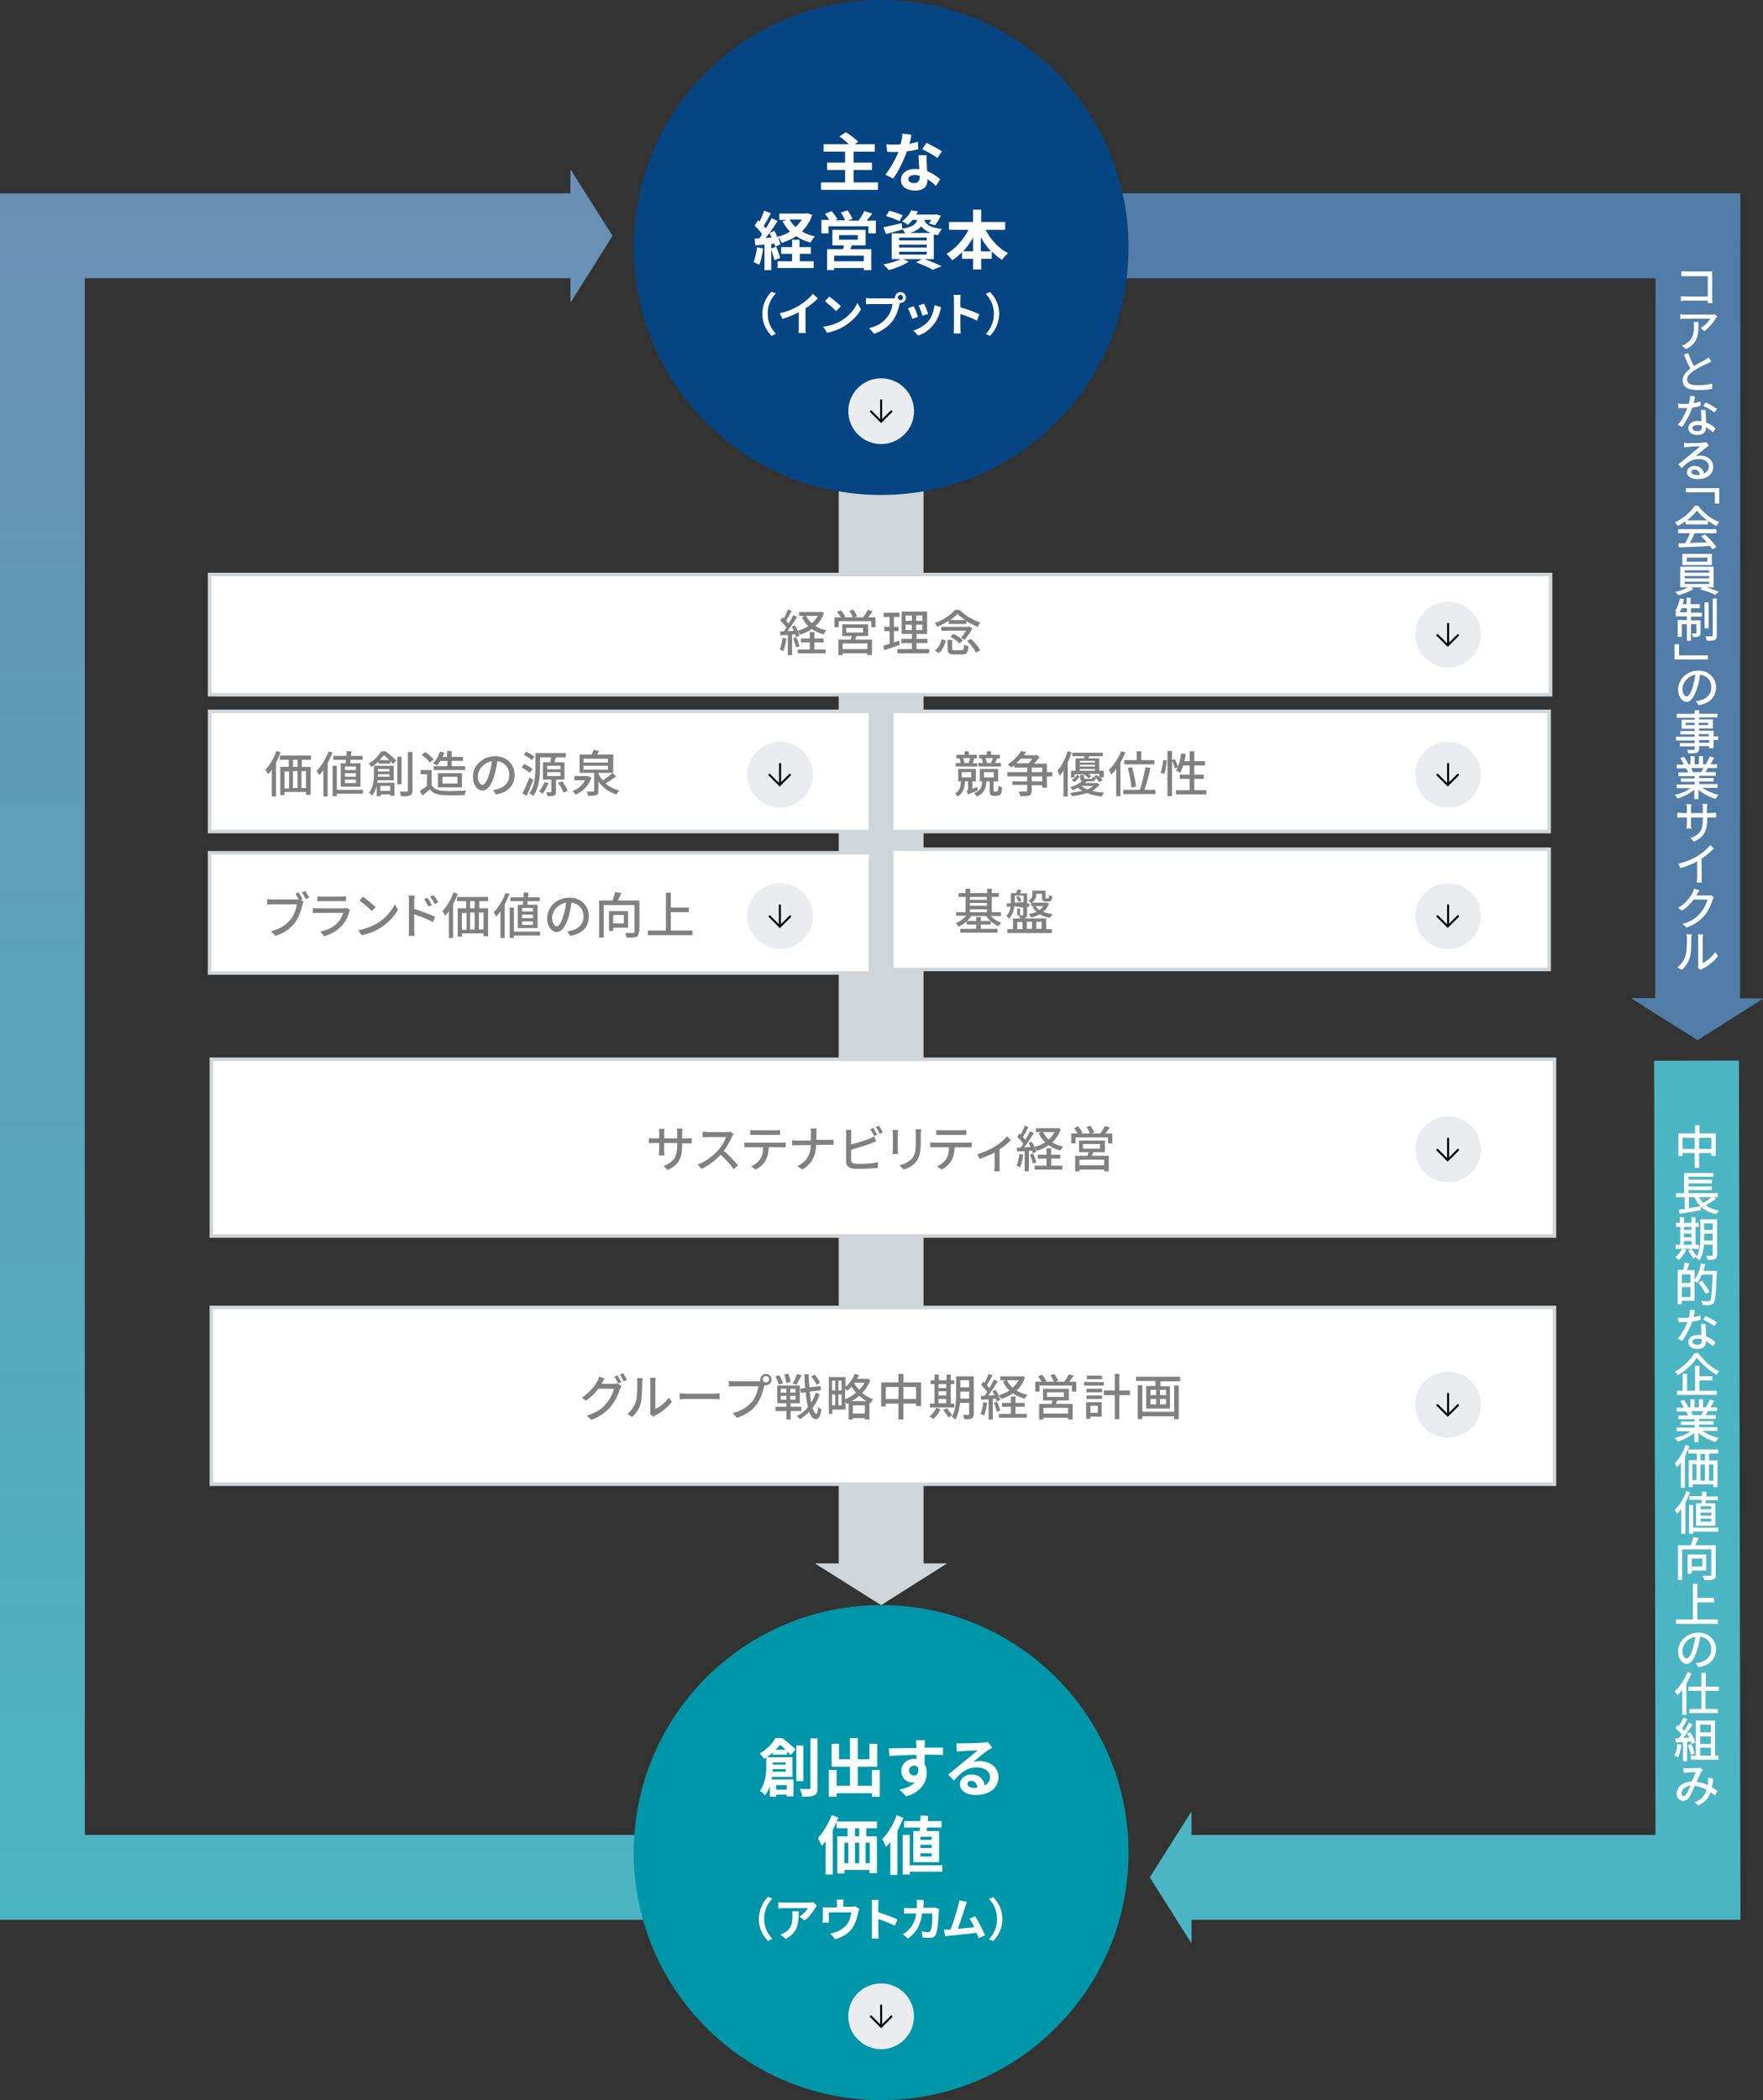 <?xml version="1.0" encoding="utf-8"?>
<!-- Generator: Adobe Illustrator 27.3.1, SVG Export Plug-In . SVG Version: 6.00 Build 0)  -->
<svg version="1.1" id="レイヤー_1" xmlns="http://www.w3.org/2000/svg" xmlns:xlink="http://www.w3.org/1999/xlink" x="0px"
	 y="0px" viewBox="0 0 498.8 594" style="enable-background:new 0 0 498.8 594;" xml:space="preserve">
<rect x="0" y="0" width="498.8" height="594" fill="#333333" stroke="none"/>
<style type="text/css">
	.st0{fill:none;stroke:url(#SVGID_1_);stroke-width:24;stroke-miterlimit:10;}
	.st1{fill:url(#SVGID_00000002369968657584557720000004157236689827851166_);}
	.st2{fill:none;stroke:#4CB5C3;stroke-width:24;stroke-miterlimit:10;}
	.st3{fill:#4CB5C3;}
	.st4{fill:none;stroke:#517DA8;stroke-width:24;stroke-miterlimit:10;}
	.st5{fill:#517DA8;}
	.st6{fill:#FFFFFF;stroke:#FFFFFF;stroke-width:0.25;stroke-miterlimit:10;}
	.st7{fill:none;stroke:#D0D5D9;stroke-width:24;stroke-miterlimit:10;}
	.st8{fill:#D0D5D9;}
	.st9{fill:#FFFFFF;stroke:#D0D5D9;stroke-miterlimit:10;}
	.st10{fill:#808080;}
	.st11{fill:#EAECEF;}
	.st12{fill:none;stroke:#000000;stroke-width:0.579;stroke-linecap:round;}
	.st13{fill:#0096A9;}
	.st14{fill:#FFFFFF;}
	.st15{fill:#064583;}
	.st16{display:none;}
</style>
<g id="仮sample">
</g>
<g id="design">
	<g>
		<g>
			<g>
				
					<linearGradient id="SVGID_1_" gradientUnits="userSpaceOnUse" x1="91.65" y1="398.7" x2="91.65" y2="887" gradientTransform="matrix(1 0 0 1 0 -344)">
					<stop  offset="0" style="stop-color:#6A8FB5"/>
					<stop  offset="1" style="stop-color:#4CB5C3"/>
				</linearGradient>
				<polyline class="st0" points="183.3,531 12,531 12,66.7 164.1,66.7 				"/>
				<g>
					
						<linearGradient id="SVGID_00000010991815965930473230000007014762849587212708_" gradientUnits="userSpaceOnUse" x1="167.35" y1="398.741" x2="167.35" y2="887" gradientTransform="matrix(1 0 0 1 0 -344)">
						<stop  offset="0" style="stop-color:#6A8FB5"/>
						<stop  offset="1" style="stop-color:#4CB5C3"/>
					</linearGradient>
					<polygon style="fill:url(#SVGID_00000010991815965930473230000007014762849587212708_);" points="161.6,48.2 
						173.3,66.7 161.6,85.3 161.4,85.3 161.4,48.2 					"/>
				</g>
			</g>
		</g>
		<g>
			<g>
				<polyline class="st2" points="480,300 480.4,531 334.4,531 				"/>
				<g>
					<polygon class="st3" points="337,549.5 325.3,531 337,512.5 337.1,512.5 337.1,549.5 					"/>
				</g>
			</g>
		</g>
		<g>
			<g>
				<polyline class="st4" points="249.3,66.7 480.4,66.7 480.3,285.1 				"/>
				<g>
					<polygon class="st5" points="498.8,282.5 480.3,294.2 461.7,282.5 461.7,282.3 
						498.8,282.4 					"/>
				</g>
			</g>
		</g>
		<g>
			<path class="st6" d="M485.3,320.7v6.1h-1V326h-3.7v4.2h-1V326h-3.7v0.8h-0.9
				v-6.1h4.7v-2.3h1v2.3h4.6V320.7z M479.6,325.1v-3.4h-3.7v3.4
				H479.6z M484.3,325.1v-3.4h-3.7v3.4H484.3z"/>
			<path class="st6" d="M485.3,339.1c-0.9,0.6-2,1.3-2.9,1.8
				c1,0.8,2.2,1.3,3.7,1.6c-0.2,0.2-0.5,0.6-0.6,0.8
				c-3-0.7-5-2.3-6-4.8h-1.8v3.4C478.8,341.7,480,341.5,481.1,341.3
				v0.9c-2.1,0.4-4.3,0.7-5.8,1l-0.2-0.9
				c0.5-0.1,1-0.2,1.7-0.2v-3.6h-2.5v-0.9h2.3v-5.7h8v0.8h-7v1.1
				h6.6v0.8h-6.6v1.1h6.6v0.8h-6.6v1.1h8.3v0.9h-5.4
				c0.3,0.7,0.8,1.3,1.3,1.9c0.9-0.5,2.1-1.2,2.7-1.8
				L485.3,339.1z"/>
			<path class="st6" d="M480.5,353.1h-6.3v-0.9H475.5v-5.3h-1.2v-0.9h1.1v-1.6
				h0.9v1.6h2.4v-1.6h0.9v1.6h0.9v0.9h-0.9v5.3h0.9v0.9
				H480.5z M476.9,353.6c-0.5,1-1.2,2-1.9,2.6
				c-0.2-0.2-0.5-0.4-0.8-0.6c0.7-0.6,1.4-1.5,1.8-2.3
				L476.9,353.6z M476.3,346.9V348h2.4v-1.1H476.3z M476.3,350.1h2.4
				v-1.3h-2.4V350.1z M476.3,352.2h2.4v-1.3h-2.4V352.2z M478.5,353.4
				c0.5,0.6,1.1,1.4,1.4,1.9l-0.8,0.5c-0.2-0.5-0.8-1.4-1.3-2
				L478.5,353.4z M485.6,355c0,0.6-0.1,0.9-0.5,1
				c-0.4,0.2-1,0.2-1.9,0.2c0-0.3-0.2-0.7-0.3-0.9
				c0.7,0,1.3,0,1.5,0s0.3-0.1,0.3-0.3v-3.1h-2.7
				c-0.1,1.5-0.5,3.2-1.2,4.4c-0.2-0.2-0.5-0.5-0.8-0.6
				c1.1-1.7,1.2-4.2,1.2-6V345h4.5v10H485.6z M484.7,351v-2.2H482v0.9
				c0,0.4,0,0.8,0,1.3h2.7V351z M482,345.9V348h2.7v-2.1H482z"/>
			<path class="st6" d="M477.8,357.5c-0.2,0.6-0.5,1.4-0.7,1.9h2.2v8.4h-3.6
				v1h-0.9v-9.5h1.5c0.2-0.6,0.4-1.5,0.5-2.1L477.8,357.5z M478.4,360.3
				h-2.7V363h2.7V360.3z M478.4,367v-3.1h-2.7V367H478.4z M485.6,359.9
				c-0.2,5.9-0.4,7.9-0.9,8.6c-0.3,0.4-0.6,0.5-1,0.5
				c-0.5,0.1-1.2,0-1.9,0c0-0.3-0.1-0.7-0.3-0.9
				c0.8,0.1,1.6,0.1,1.9,0.1c0.3,0,0.4,0,0.5-0.2
				c0.4-0.5,0.6-2.4,0.8-7.6h-3.3
				c-0.4,0.9-0.8,1.7-1.2,2.3c-0.2-0.2-0.6-0.4-0.8-0.5
				c0.9-1.1,1.6-2.9,2-4.7l0.9,0.2
				c-0.2,0.6-0.3,1.3-0.6,1.9h3.9v0.3H485.6z M482.7,365.8
				c-0.4-0.8-1.3-2.1-2-3L481.5,362.4c0.7,0.9,1.6,2.2,2,2.9
				L482.7,365.8z"/>
			<path class="st6" d="M479,372.7c0.7-0.1,1.4-0.3,2-0.5v1
				c-0.7,0.2-1.5,0.4-2.3,0.5c-0.6,1.8-1.8,4-2.8,5.4l-1-0.5
				C476,377.4,477,375.3,477.6,373.8c-0.4,0-0.8,0-1.1,0c-0.5,0-1,0-1.5,0l-0.1-1
				c0.5,0.1,1,0.1,1.6,0.1c0.5,0,0.9,0,1.4-0.1
				c0.2-0.7,0.4-1.5,0.4-2.2l1.1,0.1
				C479.4,371.2,479.2,371.9,479,372.7z M482.5,376c0,0.5,0.1,1.3,0.1,2.1
				c1.1,0.4,2,1,2.6,1.6l-0.6,0.9c-0.5-0.5-1.2-1-2.1-1.5
				c0,0.2,0,0.4,0,0.5c0,1-0.6,1.8-2.2,1.8c-1.4,0-2.5-0.6-2.5-1.8
				s1.1-1.9,2.5-1.9c0.4,0,0.8,0,1.2,0.1c0-1-0.1-2.3-0.1-3.2h1
				C482.5,375.2,482.5,375.6,482.5,376z M480.2,380.5c1.1,0,1.4-0.6,1.4-1.2
				c0-0.2,0-0.4,0-0.6C481.2,378.6,480.8,378.5,480.3,378.5
				c-0.9,0-1.6,0.4-1.6,1C478.8,380.1,479.3,380.5,480.2,380.5z
				 M482.1,373.2l0.5-0.8c0.9,0.4,2.4,1.2,3,1.7L485,374.9
				C484.3,374.4,483,373.6,482.1,373.2z"/>
			<path class="st6" d="M480.5,382.9c1.4,2,3.6,4,5.7,5
				c-0.2,0.2-0.5,0.6-0.6,0.8c-2-1.2-4.3-3.2-5.5-4.9
				c-1,1.7-3.1,3.7-5.4,5c-0.1-0.2-0.4-0.6-0.6-0.8
				c2.3-1.3,4.4-3.4,5.4-5.2H480.5V382.9z M480.7,393.5h4.9v0.9h-11
				V393.5h1.6v-4.8h1V393.5h2.5v-7.1h1v3h3.7v0.9h-3.7V393.5z"/>
			<path class="st6" d="M481.4,404.7c1.2,0.9,3,1.7,4.6,2.1
				c-0.2,0.2-0.5,0.6-0.7,0.9c-1.7-0.5-3.6-1.5-4.9-2.7v2.8
				h-0.9V405c-1.2,1.1-3.1,2.1-4.8,2.6
				c-0.1-0.2-0.4-0.6-0.6-0.8c1.6-0.4,3.4-1.1,4.6-2.1
				h-4.2v-0.8h5.1v-1h-3.9v-0.7h3.9v-0.9h-4.6V400.5h2.8
				c-0.1-0.4-0.4-0.9-0.6-1.3l0.5-0.1h-3.2v-0.8h2.1
				c-0.2-0.5-0.6-1.3-1-1.9l0.8-0.3
				c0.4,0.6,0.9,1.4,1.1,1.9l-0.7,0.2h1.6v-2.3h0.9v2.3
				h1.5v-2.3h0.9v2.3h1.6l-0.5-0.2c0.3-0.5,0.8-1.4,1-2l1,0.3
				c-0.4,0.7-0.8,1.4-1.1,1.9h2v0.8h-2.6
				c-0.3,0.5-0.5,1-0.8,1.4h3v0.8h-4.7v0.9h4.1v0.7h-4.1v1h5.2
				v0.8h-4.4V404.7z M478.2,399c0.3,0.4,0.5,0.9,0.6,1.3
				l-0.4,0.1h3.1h-0.1c0.2-0.4,0.5-0.9,0.7-1.4h-3.9V399z"/>
			<path class="st6" d="M477.8,409.2C477.4,410.1,477,411,476.6,411.9v8.8h-0.9
				v-7.4c-0.4,0.6-0.8,1.1-1.2,1.5c-0.1-0.2-0.4-0.7-0.5-0.9
				c1.2-1.2,2.3-3.1,3-5.1L477.8,409.2z M483.4,411.1v2.1h2.4
				v7.3h-0.9v-0.8h-6.1v0.8h-0.9v-7.4h2.3v-2.1h-2.4v-0.9
				h8.2v0.9h-2.6V411.1z M478.7,418.8h1.4V414h-1.4V418.8z
				 M482.5,411.1H481v2.1h1.5V411.1z M481,414.1v4.8h1.5v-4.8H481z M484.9,414.1
				h-1.5v4.8h1.5V414.1z"/>
			<path class="st6" d="M478,422.2c-0.4,1-0.8,1.9-1.3,2.8v8.7h-0.9v-7.3
				C475.4,427,474.9,427.5,474.5,428c-0.1-0.2-0.4-0.7-0.5-0.9
				c1.3-1.2,2.5-3.2,3.2-5.2L478,422.2z M486,433.1h-7.1v0.6H478v-7.9
				h0.9v6.4H486V433.1z M481.5,425.2c0.1-0.3,0.1-0.7,0.1-1.1h-3.5
				v-0.8h3.5c0-0.5,0.1-0.9,0.1-1.3l1,0.1
				c0,0.4-0.1,0.8-0.1,1.3h3.3v0.8h-3.4
				c0,0.4-0.1,0.8-0.1,1.1h2.8v6.1h-5.2v-6.1H481.5V425.2z
				 M484.3,425.9H481V427h3.3V425.9z M484.3,427.7H481v1.1h3.3V427.7z
				 M484.3,429.4H481V430.5h3.3V429.4z"/>
			<path class="st6" d="M485.3,445.5c0,0.6-0.1,1-0.6,1.1
				c-0.5,0.2-1.3,0.2-2.4,0.2c-0.1-0.3-0.2-0.7-0.4-1
				c0.9,0,1.8,0,2.1,0c0.2,0,0.3-0.1,0.3-0.3v-7.4h-8.5v8.7
				h-0.9v-9.6h3.5c0.3-0.7,0.7-1.6,0.8-2.3l1.2,0.2
				c-0.3,0.7-0.6,1.4-0.9,2.1h5.8V445.5H485.3z M478.5,444.1V445h-0.9
				v-5.2h5v4.3H478.5z M478.5,440.7v2.5h3.3v-2.5H478.5z"/>
			<path class="st6" d="M485.9,458.2v1h-11.6v-1h4.8v-10.1h1v4h4.8v1h-4.8v5.1
				H485.9z"/>
			<path class="st6" d="M480.6,471.4L480,470.5c0.4,0,0.8-0.1,1.1-0.2
				c1.6-0.4,3.2-1.6,3.2-3.8c0-1.9-1.2-3.5-3.4-3.7
				c-0.2,1.2-0.4,2.5-0.8,3.7c-0.8,2.6-1.8,4-2.9,4
				c-1.1,0-2.3-1.3-2.3-3.4c0-2.8,2.5-5.2,5.6-5.2
				c3,0,4.9,2.1,4.9,4.7C485.3,469.2,483.6,471,480.6,471.4z
				 M477.2,469.2c0.6,0,1.3-0.8,1.9-3
				c0.3-1.1,0.6-2.3,0.7-3.4c-2.4,0.3-3.9,2.4-3.9,4.1
				C475.9,468.5,476.6,469.2,477.2,469.2z"/>
			<path class="st6" d="M478.4,473.4c-0.4,0.9-0.9,1.9-1.4,2.8v8.7
				h-0.9v-7.3c-0.5,0.7-1,1.2-1.5,1.7c-0.1-0.2-0.4-0.7-0.6-0.9
				c1.4-1.3,2.7-3.3,3.5-5.3L478.4,473.4z M482.4,478.1V483.5h3.5v0.9
				h-7.8V483.5H481.5v-5.4h-3.7v-0.9H481.5v-3.9h1v3.9h3.7v0.9H482.4z"/>
			<path class="st6" d="M475.6,493.6c-0.2,1.2-0.5,2.5-0.9,3.3
				c-0.2-0.1-0.5-0.3-0.8-0.4c0.4-0.8,0.7-1.9,0.8-3.1
				L475.6,493.6z M477.2,492.6V498h-0.9v-5.4l-2.1,0.1l-0.1-0.9
				c0.3,0,0.6,0,0.9,0c0.3-0.3,0.6-0.7,0.9-1.2
				c-0.4-0.6-1.1-1.3-1.7-1.9l0.5-0.6
				c0.1,0.1,0.3,0.2,0.4,0.3c0.4-0.7,0.9-1.7,1.2-2.4
				l0.9,0.3c-0.4,0.9-1,1.9-1.5,2.6
				c0.3,0.3,0.6,0.6,0.8,0.9c0.5-0.8,1-1.7,1.4-2.4
				l0.8,0.4c-0.8,1.2-1.8,2.8-2.7,3.9
				c0.7,0,1.4-0.1,2.1-0.1c-0.2-0.4-0.4-0.8-0.6-1.2
				l0.7-0.3c0.5,0.8,1.1,1.9,1.3,2.6l-0.8,0.4
				c-0.1-0.2-0.1-0.5-0.2-0.7L477.2,492.6z M478.4,493.4
				c0.4,0.8,0.8,1.8,0.9,2.5L478.5,496.2c-0.1-0.7-0.5-1.7-0.8-2.5
				L478.4,493.4z M486.1,496.7v0.9H478.5v-0.9h1.4v-9.9h5.2v9.9
				H486.1z M480.9,487.7v2.4h3.3v-2.4H480.9z M484.2,491h-3.3v2.4
				h3.3V491z M480.9,496.7h3.3v-2.5h-3.3V496.7z"/>
			<path class="st6" d="M477.5,500.3c0.7,0,2.4-0.1,2.9-0.1
				c0.2,0,0.5-0.1,0.6-0.1l0.6,0.5c-0.1,0.1-0.2,0.3-0.3,0.4
				c-0.4,0.6-0.9,1.9-1.5,3.1c1.3,0.1,2.5,0.5,3.5,1
				c0.1-0.3,0.1-0.6,0.1-0.9c0-0.4,0-0.8,0-1.2l1.1,0.1
				c0,0.9-0.1,1.7-0.3,2.5c0.6,0.3,1.1,0.7,1.5,1l-0.5,1.1
				c-0.4-0.3-0.8-0.7-1.3-1c-0.5,1.7-1.5,2.9-3.4,3.8l-0.8-0.7
				c2-0.8,2.9-2.2,3.3-3.6c-1.1-0.6-2.3-1.1-3.6-1.2
				c-0.5,1.1-1.1,2.6-1.6,3.3c-0.4,0.6-0.9,0.9-1.6,0.9
				c-0.9,0-1.7-0.7-1.7-1.8c0-1.9,1.7-3.3,4.2-3.4
				c0.5-1,0.9-2.1,1.3-2.9c-0.5,0-2,0.1-2.6,0.1
				c-0.3,0-0.6,0-0.9,0.1l-0.1-1.1
				C476.9,500.3,477.3,500.3,477.5,500.3z M476.3,508.1
				c0.3,0,0.5-0.1,0.8-0.4c0.5-0.6,0.9-1.8,1.4-2.8
				c-1.8,0.2-2.9,1.2-2.9,2.3
				C475.6,507.8,475.9,508.1,476.3,508.1z"/>
		</g>
		<g>
			<path class="st6" d="M477.2,76.9h6.2c0.3,0,0.7,0,0.9,0c0,0.3,0,0.7,0,1v6.5
				c0,0.5,0,1,0.1,1.2h-1.1c0-0.1,0-0.4,0-0.7h-6.2
				c-0.5,0-1.1,0-1.4,0.1v-1.1C476,83.9,476.6,84,477.1,84h6.2v-6h-6.1
				c-0.5,0-1.1,0-1.4,0v-1.1C476.2,76.8,476.8,76.9,477.2,76.9z"/>
			<path class="st6" d="M485.3,90c-0.5,0.9-1.7,2.5-3.1,3.5l-0.8-0.7
				c1.2-0.7,2.3-2,2.7-2.8h-7.2c-0.5,0-0.9,0-1.4,0.1V89
				c0.4,0.1,1,0.1,1.4,0.1h7.3c0.2,0,0.7,0,0.9-0.1
				l0.6,0.6C485.5,89.7,485.3,89.9,485.3,90z M477,98.6l-0.9-0.8
				C476.5,97.7,476.9,97.5,477.2,97.2c2-1.2,2.2-3,2.2-5.1
				c0-0.3,0-0.6-0.1-0.9h1.1C480.5,94.7,480.2,97,477,98.6z"/>
			<path class="st6" d="M479.2,103.7C480.4,103,481.8,102.3,482.5,101.9
				c0.4-0.2,0.6-0.4,0.9-0.6L484,102.2c-0.3,0.2-0.6,0.3-1,0.5
				c-0.9,0.4-2.7,1.3-3.9,2.1s-1.9,1.6-1.9,2.6
				c0,1.1,1,1.7,3,1.7c1.4,0,3.1-0.2,4.1-0.4v1.2
				c-0.9,0.2-2.4,0.3-4,0.3c-2.4,0-4.1-0.7-4.1-2.6
				c0-1.3,0.8-2.3,2.2-3.3c-0.6-1.1-1.2-2.5-1.8-3.9l1-0.4
				C478,101.3,478.6,102.7,479.2,103.7z"/>
			<path class="st6" d="M479,114.2c0.7-0.1,1.4-0.3,2-0.5v1
				c-0.7,0.2-1.5,0.4-2.3,0.5c-0.6,1.8-1.8,4-2.8,5.4l-1-0.5
				C476,118.9,477,116.8,477.6,115.3c-0.4,0-0.8,0-1.1,0c-0.5,0-1,0-1.5,0l-0.1-1
				c0.5,0.1,1,0.1,1.6,0.1c0.5,0,0.9,0,1.4-0.1
				c0.2-0.7,0.4-1.5,0.4-2.2l1.1,0.1
				C479.4,112.7,479.2,113.5,479,114.2z M482.5,117.5c0,0.5,0.1,1.3,0.1,2.1
				c1.1,0.4,2,1,2.6,1.6l-0.6,0.9c-0.5-0.5-1.2-1-2.1-1.5
				c0,0.2,0,0.4,0,0.5c0,1-0.6,1.8-2.2,1.8c-1.4,0-2.5-0.6-2.5-1.8
				c0-1.2,1.1-1.9,2.5-1.9c0.4,0,0.8,0,1.2,0.1
				c0-1-0.1-2.3-0.1-3.2h1C482.5,116.7,482.5,117.1,482.5,117.5z M480.2,122.1
				c1.1,0,1.4-0.6,1.4-1.2c0-0.2,0-0.4,0-0.6
				c-0.4-0.1-0.8-0.2-1.3-0.2c-0.9,0-1.6,0.4-1.6,1
				C478.8,121.7,479.3,122.1,480.2,122.1z M482.1,114.8l0.5-0.8
				c0.9,0.4,2.4,1.2,3,1.7L485,116.5
				C484.3,115.9,483,115.1,482.1,114.8z"/>
			<path class="st6" d="M477.6,125.5c0.7,0,3.7-0.1,4.4-0.2
				c0.4,0,0.6-0.1,0.7-0.1l0.6,0.8c-0.2,0.2-0.5,0.3-0.7,0.5
				c-0.6,0.5-2.4,2-3.4,2.8c0.6-0.2,1.2-0.3,1.8-0.3
				c2.1,0,3.6,1.3,3.6,3c0,2.1-1.7,3.4-4.4,3.4
				c-1.7,0-2.8-0.8-2.8-1.8c0-0.9,0.8-1.7,2-1.7
				c1.6,0,2.5,1.1,2.6,2.2c1-0.4,1.6-1.1,1.6-2.2
				c0-1.2-1.2-2.2-2.9-2.2c-2.1,0-3.2,0.9-4.9,2.5l-0.8-0.8
				c1.1-0.9,2.7-2.2,3.4-2.8c0.7-0.6,2.3-1.9,3-2.5
				c-0.7,0-3.2,0.1-3.9,0.2c-0.3,0-0.6,0-0.9,0.1v-1.1
				C477,125.5,477.4,125.5,477.6,125.5z M480.1,134.5c0.4,0,0.7,0,1-0.1
				c-0.1-1-0.7-1.7-1.7-1.7c-0.6,0-1,0.4-1,0.8
				C478.4,134.1,479.1,134.5,480.1,134.5z"/>
			<path class="st6" d="M486.3,142.3h-1v-3.2h-8.2v-0.9h9.2V142.3z"/>
			<path class="st6" d="M480.5,143.3c1.4,1.9,3.6,3.6,5.7,4.4
				c-0.2,0.2-0.5,0.6-0.6,0.9c-2-1-4.3-2.7-5.5-4.4
				c-1.1,1.6-3.2,3.3-5.4,4.4c-0.1-0.2-0.4-0.6-0.6-0.8
				c2.2-1.1,4.4-2.9,5.4-4.6H480.5V143.3z M474.8,149.8H485.5v0.9
				h-6.1c-0.5,1-1,2.1-1.5,3c1.6-0.1,3.4-0.1,5.3-0.2
				c-0.5-0.6-1.1-1.2-1.7-1.8l0.8-0.4c1.2,1,2.5,2.4,3.1,3.4
				l-0.9,0.5c-0.2-0.3-0.4-0.6-0.6-0.9
				c-3.2,0.2-6.6,0.3-8.8,0.4L475,153.8c0.6,0,1.2,0,1.9-0.1
				c0.5-0.9,1.1-2.1,1.4-3h-3.4v-0.9H474.8z M483.1,147.3v0.9H477
				v-0.9H483.1z"/>
			<path class="st6" d="M478,166l0.9,0.6c-1,0.6-2.7,1.3-4,1.6
				c-0.2-0.2-0.5-0.5-0.7-0.7C475.5,167.2,477.2,166.6,478,166h-2.5v-5.6
				h9.2V166H478z M484.2,159.7h-8.1v-2.9h8.1V159.7z M476.5,162.1h7.2
				v-0.9H476.5V162.1z M476.5,163.7h7.2v-0.9H476.5V163.7z M476.5,165.3h7.2
				v-0.9H476.5V165.3z M483.2,157.6h-6.1V159h6.1V157.6z M482,166
				c1.3,0.4,3.1,1,4.1,1.4l-0.8,0.7c-1-0.5-2.7-1.1-4.1-1.5L482,166z"
				/>
			<path class="st6" d="M478.3,173.4h3.1v0.9h-3.1v1.3H481v3.5
				c0,0.4-0.1,0.7-0.4,0.8c-0.3,0.1-0.8,0.2-1.5,0.2
				c0-0.3-0.2-0.6-0.3-0.8c0.6,0,1,0,1.1,0s0.2,0,0.2-0.2v-2.7
				h-1.8v4.7h-0.9v-4.7h-1.7v3.6h-0.9v-4.5h2.6v-1.3h-3.2v-0.9
				h3.2v-1.4h-1.7c-0.2,0.5-0.4,1-0.7,1.3
				c-0.2-0.1-0.6-0.3-0.9-0.4c0.6-0.9,1-2.2,1.3-3.4
				l0.9,0.2c-0.1,0.5-0.2,0.9-0.4,1.4h1.4v-1.8h0.9V171h2.6
				v0.9h-2.5V173.4z M483.3,177.6h-0.9V170.5h0.9V177.6z M485.6,169.4
				v10.4c0,0.6-0.1,0.9-0.5,1.1S484,181.1,483,181.1
				c-0.1-0.3-0.2-0.7-0.3-1c0.8,0,1.5,0,1.7,0s0.3-0.1,0.3-0.3
				v-10.4h0.9V169.4z"/>
			<path class="st6" d="M473.9,182.3h1V185.5h8.2v0.9h-9.2V182.3z"/>
			<path class="st6" d="M480.6,199.3L480,198.4c0.4,0,0.8-0.1,1.1-0.2
				c1.6-0.4,3.2-1.6,3.2-3.8c0-1.9-1.2-3.5-3.4-3.7
				c-0.2,1.2-0.4,2.5-0.8,3.7c-0.8,2.6-1.8,4-2.9,4
				c-1.1,0-2.3-1.3-2.3-3.4c0-2.8,2.5-5.2,5.6-5.2
				c3,0,4.9,2.1,4.9,4.7C485.3,197.1,483.6,198.9,480.6,199.3z
				 M477.2,197.1c0.6,0,1.3-0.8,1.9-3
				c0.3-1.1,0.6-2.3,0.7-3.4c-2.4,0.3-3.9,2.4-3.9,4.1
				C475.9,196.4,476.6,197.1,477.2,197.1z"/>
			<path class="st6" d="M486,209.2h-1.3V211.5h-1v-0.6h-3.1v0.9
				c0,0.6-0.2,0.8-0.6,1C479.6,212.9,478.9,213,477.8,213
				c-0.1-0.2-0.2-0.6-0.3-0.8c0.8,0,1.6,0,1.8,0
				s0.3-0.1,0.3-0.3v-0.9h-4.2v-0.7h4.2v-1h-5.3v-0.8h5.3
				v-0.9H475.5v-0.7h4.1v-0.9h-3.7v-2.3h3.7v-0.8H474.5V202h5.1v-1h1v1
				h5.2v0.8h-5.2v0.8H484.5v2.3h-3.9v0.9h4.1v1.6h1.3v0.8H486z
				 M479.6,205.2v-0.9h-2.8v0.9H479.6z M480.5,204.3v0.9h2.9v-0.9
				H480.5z M480.5,208.4h3.1V207.5H480.5V208.4z M483.7,209.2h-3.1v1h3.1V209.2z"
				/>
			<path class="st6" d="M481.4,222.8c1.2,0.9,3,1.7,4.6,2.1
				c-0.2,0.2-0.5,0.6-0.7,0.9c-1.7-0.5-3.6-1.5-4.9-2.7v2.8
				h-0.9v-2.8c-1.2,1.1-3.1,2.1-4.8,2.6
				c-0.1-0.2-0.4-0.6-0.6-0.8c1.6-0.4,3.4-1.1,4.6-2.1
				h-4.2V222h5.1v-1h-3.9v-0.7h3.9v-0.9h-4.6v-0.8h2.8
				c-0.1-0.4-0.4-0.9-0.6-1.3l0.5-0.1h-3.2v-0.8h2.1
				c-0.2-0.5-0.6-1.3-1-1.9l0.8-0.3
				c0.4,0.6,0.9,1.4,1.1,1.9l-0.7,0.2h1.6V214h0.9v2.3h1.5V214
				h0.9v2.3h1.6l-0.5-0.2c0.3-0.5,0.8-1.4,1-2l1,0.3
				c-0.4,0.7-0.8,1.4-1.1,1.9h2v0.8h-2.6
				c-0.3,0.5-0.5,1-0.8,1.4h3v0.8h-4.7v0.9h4.1v0.7h-4.1v1h5.2
				v0.8h-4.4V222.8z M478.2,217.1C478.5,217.5,478.7,218,478.8,218.4
				L478.4,218.5h3.1h-0.1c0.2-0.4,0.5-0.9,0.7-1.4H478.2z"/>
			<path class="st6" d="M479.3,237.9L478.5,237.1c2.3-0.9,3.4-1.9,3.4-5.5v-0.5
				h-3.6v2c0,0.5,0,1,0.1,1.1h-1.1c0-0.1,0.1-0.7,0.1-1.1v-2h-1.4
				c-0.5,0-1.1,0-1.3,0V230c0.1,0,0.7,0.1,1.3,0.1h1.4V228.5
				c0-0.3,0-0.6-0.1-0.9h1.1c0,0.1-0.1,0.5-0.1,0.9v1.6h3.6
				V228.5c0-0.5,0-0.9-0.1-1h1.1c0,0.1-0.1,0.5-0.1,1v1.6h1.4
				c0.6,0,1-0.1,1.2-0.1v1.1c-0.1,0-0.6,0-1.1,0h-1.4V231.5
				C482.9,234.9,482.1,236.6,479.3,237.9z"/>
			<path class="st6" d="M480.4,242.2c1.3-0.8,2.6-1.9,3.5-3L484.7,240
				c-1,1-2.1,2-3.4,2.8v5.3c0,0.5,0,1.1,0.1,1.4h-1.2
				c0-0.2,0.1-0.9,0.1-1.4v-4.7c-1.3,0.8-3.1,1.5-4.8,2l-0.5-1
				C477,243.9,479,243.1,480.4,242.2z"/>
			<path class="st6" d="M480,252.9c-0.1,0.2-0.2,0.4-0.3,0.5h3.4
				c0.3,0,0.6,0,0.8-0.1l0.8,0.5C484.6,254,484.5,254.3,484.4,254.5
				c-0.4,1.3-1.1,3-2.2,4.3c-1.2,1.4-2.7,2.6-5,3.4
				l-0.9-0.8c2.3-0.7,3.9-1.8,5-3.2c1-1.2,1.7-2.8,2-3.9
				h-4.2c-0.8,1.1-1.8,2.2-3.2,3.1l-0.9-0.6
				c2.2-1.3,3.4-3.1,4-4.3c0.1-0.2,0.3-0.7,0.4-1l1.2,0.4
				C480.4,252.2,480.2,252.6,480,252.9z"/>
			<path class="st6" d="M477,270.4c0.4-1.2,0.4-3.7,0.4-5.1
				c0-0.4,0-0.6-0.1-0.9h1.2c0,0.1-0.1,0.5-0.1,0.9
				c0,1.4,0,4-0.4,5.4s-1.2,2.6-2.2,3.5l-1-0.6
				C475.8,272.8,476.6,271.6,477,270.4z M480.6,272.9v-7.6
				c0-0.5-0.1-0.8-0.1-0.9h1.2c0,0.1-0.1,0.5-0.1,0.9v7.3
				c1.2-0.5,2.7-1.7,3.7-3.1l0.6,0.9c-1.1,1.5-2.8,2.8-4.3,3.5
				c-0.2,0.1-0.4,0.2-0.4,0.3l-0.7-0.5
				C480.6,273.4,480.6,273.1,480.6,272.9z"/>
		</g>
		<g>
			<g>
				<line class="st7" x1="249.3" y1="83" x2="249.3" y2="444.9"/>
				<g>
					<polygon class="st8" points="267.8,442.3 249.3,454 230.7,442.3 230.7,442.2 
						267.8,442.2 					"/>
				</g>
			</g>
		</g>
		<rect x="59.3" y="201.2" class="st9" width="187" height="34"/>
		<g>
			<path class="st10" d="M79.4,212.8c-0.4,1-0.8,1.9-1.3,2.9v9.6h-1.2
				v-7.6c-0.4,0.5-0.7,1-1.1,1.3c-0.1-0.3-0.5-1-0.7-1.3
				c1.2-1.3,2.4-3.2,3.1-5.3L79.4,212.8z M85.4,214.9v2h2.5
				v7.9h-1.3V224H80.5v0.9h-1.2v-8h2.4v-2h-2.5v-1.2H88v1.2H85.4z M80.5,223
				h1.3v-4.8H80.5V223z M84.2,214.9h-1.3v2h1.3V214.9z M82.9,218.1
				v4.8h1.3v-4.8H82.9z M86.7,218.1h-1.4v4.8h1.3v-4.8H86.7z"/>
			<path class="st10" d="M94.1,212.8c-0.4,1-0.9,2-1.4,3v9.5h-1.2v-7.5
				c-0.4,0.5-0.8,1-1.2,1.5c-0.1-0.3-0.5-1-0.7-1.3
				c1.3-1.3,2.6-3.3,3.3-5.4L94.1,212.8z M102.7,224.5h-7.4v0.7
				h-1.2v-8.6h1.2v6.8h7.4V224.5z M97.8,215.9
				c0-0.3,0.1-0.7,0.1-1h-3.6v-1.1H98c0-0.5,0.1-0.9,0.1-1.4
				L99.4,212.5c0,0.4-0.1,0.9-0.1,1.3h3.3v1.1h-3.4
				c-0.1,0.4-0.1,0.7-0.1,1H102V222.5h-5.6v-6.6H97.8z M100.7,216.8
				h-3.1v1h3.1V216.8z M100.7,218.7h-3.1v1h3.1V218.7z M100.7,220.5
				h-3.1v1h3.1V220.5z"/>
			<path class="st10" d="M109.1,212.5c1,0.8,2.3,1.8,3,2.6l-0.9,1
				c-0.2-0.3-0.5-0.5-0.8-0.9V216h-3.3v-0.6c-0.6,0.5-1.2,1.1-2,1.5
				c-0.2-0.3-0.5-0.7-0.8-0.9c1.7-1,2.9-2.4,3.6-3.5H109.1z
				 M106.8,220.7c0,0.2-0.1,0.5-0.1,0.7h4.9v3.7h-1.1v-0.4h-2.8
				v0.5h-1.1v-2.9c-0.3,1-0.7,1.9-1.3,2.7
				c-0.2-0.2-0.6-0.6-0.9-0.8c1.3-1.6,1.4-3.8,1.4-5.4
				v-2.2h5.6v4.1h-4.6V220.7z M110.2,219.7V219h-3.3
				c0,0.2,0,0.5,0,0.7H110.2z M106.9,217.5v0.7h3.3V217.5H106.9z M110.2,215
				c-0.5-0.5-1.1-1-1.6-1.4C108.2,214,107.8,214.5,107.4,215H110.2z
				 M107.6,222.3v1.4h2.8v-1.4H107.6z M113.6,221.8h-1.2V214h1.2
				V221.8z M116.7,212.6v11C116.7,224.4,116.5,224.7,116,225
				c-0.5,0.2-1.3,0.3-2.5,0.2c-0.1-0.4-0.3-0.9-0.4-1.3
				c0.9,0,1.7,0,2,0c0.2,0,0.3-0.1,0.3-0.3v-10.9h1.3V212.6z"/>
			<path class="st10" d="M122.2,222.2c0.6,1,1.8,1.4,3.3,1.5
				c1.6,0.1,4.7,0,6.4-0.1C131.7,223.9,131.5,224.5,131.5,224.9
				c-1.6,0.1-4.4,0.1-6,0c-1.8-0.1-3-0.5-3.9-1.6
				C120.9,223.9,120.3,224.4,119.5,225l-0.7-1.3
				c0.6-0.4,1.4-0.9,2-1.4V219H119v-1.2h3.1v4.4H122.2z
				 M121.6,215.7c-0.4-0.7-1.5-1.6-2.3-2.2l1-0.8
				c0.9,0.6,1.9,1.5,2.4,2.1L121.6,215.7z M124.6,215.2
				c-0.3,0.5-0.7,1-1,1.3c-0.3-0.2-0.8-0.5-1.1-0.6
				c0.9-0.8,1.6-2.1,2-3.3l1.2,0.3
				c-0.1,0.4-0.3,0.8-0.5,1.2H126.5v-1.7h1.3v1.7H131v1.1h-3.2v1.5
				h3.8v1.1h-8.9v-1.1h3.9v-1.5H124.6z M123.9,222.7v-4h6.8v4H123.9z
				 M125.2,221.6h4.2v-1.9h-4.2V221.6z"/>
			<path class="st10" d="M140.3,224.7L139.5,223.4c0.5,0,0.9-0.1,1.2-0.2
				c1.8-0.4,3.4-1.7,3.4-4c0-2-1.2-3.6-3.4-3.9
				c-0.2,1.3-0.4,2.6-0.8,3.9c-0.8,2.9-2,4.4-3.4,4.4
				s-2.7-1.5-2.7-3.9c0-3.1,2.7-5.8,6.3-5.8
				c3.4,0,5.5,2.4,5.5,5.3S143.7,224.2,140.3,224.7z M136.5,222
				c0.6,0,1.3-0.9,1.9-3.1C138.8,217.8,139,216.5,139.2,215.3
				c-2.5,0.4-4,2.6-4,4.3C135.2,221.2,135.9,222,136.5,222z"/>
			<path class="st10" d="M149.9,218.6c-0.5-0.5-1.5-1.1-2.3-1.5l0.7-1
				C149.1,216.5,150.1,217,150.7,217.5L149.9,218.6z M150.9,220.6
				c-0.6,1.5-1.3,3.1-1.9,4.5l-1.2-0.7c0.6-1.1,1.4-2.9,2-4.5
				L150.9,220.6z M150.5,215c-0.5-0.5-1.5-1.1-2.3-1.5l0.7-0.9
				c0.8,0.4,1.8,1,2.3,1.4L150.5,215z M157.3,220.5v3.4
				c0,0.6-0.1,0.9-0.5,1.1s-1,0.2-1.9,0.2
				c0-0.3-0.2-0.8-0.4-1.1c0.6,0,1.2,0,1.3,0
				s0.2-0.1,0.2-0.2V220.5h-2.4v-4.9h2.1
				c0.1-0.4,0.2-0.9,0.2-1.4h-3.1v2.6
				c0,2.4-0.2,6-1.9,8.3c-0.2-0.2-0.8-0.5-1.1-0.7
				c1.6-2.2,1.7-5.4,1.7-7.6V213h8.6v1.2h-2.8
				c-0.2,0.5-0.3,0.9-0.4,1.4h2.8V220.5H157.3z M155.2,221.5
				c-0.4,1.1-1.1,2.3-1.7,3c-0.2-0.2-0.7-0.5-1-0.7
				c0.7-0.7,1.2-1.7,1.6-2.6L155.2,221.5z M154.8,217.6h3.8v-1
				h-3.8V217.6z M154.8,219.5h3.8v-1.1h-3.8V219.5z M159.1,221
				c0.6,0.9,1.3,2,1.5,2.7l-1.2,0.5c-0.2-0.8-0.9-1.9-1.5-2.8
				L159.1,221z"/>
			<path class="st10" d="M167.3,219.9c-0.7,2.4-2.5,4-4.5,4.9
				C162.7,224.5,162.3,224,162,223.7c1.5-0.5,2.8-1.6,3.5-3h-3v-1.2h3.6h0.2
				L167.3,219.9z M174.3,219.6c-0.9,0.7-2.1,1.5-3,2
				c1,0.9,2.4,1.6,3.9,2c-0.3,0.3-0.7,0.8-0.8,1.1
				C172.2,224,170.5,222.8,169.3,221v2.7c0,0.7-0.1,1-0.6,1.2
				s-1.3,0.2-2.3,0.2c-0.1-0.4-0.2-0.9-0.4-1.2
				c0.8,0,1.6,0,1.8,0s0.3-0.1,0.3-0.3v-5h-4.1v-5.2h3.4
				c0.2-0.4,0.4-0.9,0.6-1.3l1.5,0.3
				c-0.2,0.4-0.4,0.7-0.6,1h4.6v5.2h-4.2v0.2
				c0.3,0.7,0.7,1.3,1.3,1.9c0.9-0.6,2-1.4,2.7-2.1
				L174.3,219.6z M165.1,215.7H172v-1.1h-6.9V215.7z M165.1,217.7H172
				v-1.1h-6.9V217.7z"/>
		</g>
		<g id="icon_btn_00000099620514033032663340000008928549041257714070_" transform="translate(20) rotate(90)">
			
				<circle id="楕円形_67_00000018937189624514629010000007577253942950221199_" class="st11" cx="219.1" cy="-200.7" r="9.3"/>
			<g id="グループ_19116_00000136380024982120642980000003993484135405729468_" transform="translate(-1333.248 -124)">
				<path id="パス_38493_00000175313572296403757460000007548745188596542120_" class="st12" d="M1552.4-79.5
					l2.9,2.9l-2.9,2.9"/>
				
					<line id="線_871_00000168077083047381520880000009346242647582985359_" class="st12" x1="1554.9" y1="-76.7" x2="1549.3" y2="-76.7"/>
			</g>
		</g>
		<rect x="252.3" y="201.2" class="st9" width="186" height="34"/>
		<g>
			<path class="st10" d="M276.6,223.6c-1,0.4-2,0.8-2.8,1.1L273.5,223.6
				L273.9,223.5V221H273c-0.1,2-0.5,3.4-2.1,4.3
				c-0.1-0.3-0.5-0.8-0.7-0.9c1.3-0.7,1.6-1.8,1.7-3.4
				h-0.8v-3.5h5v3.5h-1v2.1C275.5,222.9,276,222.8,276.5,222.6L276.6,223.6z
				 M276.5,216.8h-6.1v-1h1.4c-0.1-0.4-0.2-0.9-0.4-1.3h0.2h-1v-1
				h2.3v-1h1.2v1h2.3v1h-1l0.3,0.1c-0.2,0.5-0.4,0.9-0.5,1.3h1.3
				v0.9H276.5z M272.1,219.9h2.7v-1.5h-2.7V219.9z M272.5,214.4
				c0.2,0.4,0.3,1,0.4,1.3l-0.3,0.1h1.7l-0.2-0.1
				c0.1-0.4,0.3-0.9,0.4-1.3H272.5z M281.9,223.9
				c0.1,0,0.2,0,0.3-0.1c0.1-0.1,0.1-0.1,0.2-0.3
				c0-0.2,0.1-0.7,0.1-1.3c0.2,0.2,0.7,0.4,1,0.5
				c0,0.7-0.1,1.3-0.2,1.6c-0.1,0.3-0.2,0.4-0.5,0.6
				c-0.2,0.1-0.5,0.2-0.8,0.2h-0.8c-0.3,0-0.7-0.1-0.9-0.3
				c-0.2-0.2-0.3-0.4-0.3-1.1v-2.7h-0.9
				c-0.2,2.1-0.7,3.5-2.8,4.3c-0.1-0.3-0.5-0.8-0.7-1
				c1.8-0.6,2.2-1.7,2.3-3.3h-0.7v-3.5h5.2v3.5h-1.3v2.6
				c0,0.1,0,0.2,0.1,0.2c0.1,0.1,0.2,0.1,0.3,0.1h0.4
				V223.9z M283.1,216.8h-6.3v-1h1.3c-0.1-0.4-0.2-0.9-0.4-1.3
				h0.2H277v-1h2.2v-1h1.2v1h2.5v1h-0.9h0.1c-0.2,0.5-0.4,1-0.6,1.3
				h1.7v1H283.1z M278.4,219.9h2.8v-1.5h-2.8V219.9z M278.8,214.4
				c0.2,0.4,0.3,1,0.4,1.3l-0.2,0.1h1.7l-0.3-0.1
				c0.2-0.4,0.4-0.9,0.5-1.3H278.8z"/>
			<path class="st10" d="M297.7,219.6h-1.5v3.2h-1.3v-0.7h-3v1.6
				c0,0.7-0.2,1.1-0.7,1.3c-0.5,0.2-1.3,0.2-2.5,0.2
				c-0.1-0.4-0.3-0.9-0.5-1.3c0.9,0,1.8,0,2.1,0
				c0.3,0,0.3-0.1,0.3-0.3v-1.6h-4.2V221h4.2v-1.4h-5.6v-1.2
				h5.6v-1.3h-3.6V216.5c-0.3,0.2-0.6,0.4-0.9,0.6
				c-0.2-0.3-0.7-0.7-1-0.9c1.8-1.1,3.1-2.6,3.8-3.8
				l1.4,0.3c-0.2,0.3-0.4,0.6-0.6,0.9h3.3L293.2,213.5
				l0.9,0.6c-0.4,0.6-1,1.3-1.5,1.9h3.6v2.4h1.5v1.2H297.7z
				 M288.8,214.6C288.4,215,288,215.5,287.5,215.9h3.5
				C291.4,215.5,291.8,215,292.1,214.6H288.8z M291.9,218.4h3v-1.3h-3V218.4
				z M294.9,219.6h-3V221h3V219.6z"/>
			<path class="st10" d="M303.2,212.8c-0.3,0.9-0.7,1.9-1.1,2.8v9.7
				h-1.2v-7.4c-0.4,0.6-0.7,1.1-1.1,1.5
				c-0.1-0.3-0.4-1.1-0.6-1.4c1.2-1.4,2.2-3.4,2.9-5.5
				L303.2,212.8z M311.1,221.9c-0.5,0.7-1.2,1.3-2.1,1.8
				c1,0.3,2.2,0.4,3.4,0.5c-0.2,0.3-0.6,0.7-0.7,1.1
				c-1.5-0.2-3-0.5-4.2-1c-1.2,0.4-2.6,0.7-4.2,0.9
				c-0.1-0.3-0.4-0.7-0.6-0.9c1.3-0.2,2.5-0.4,3.5-0.6
				c-0.4-0.3-0.9-0.6-1.2-0.9c-0.4,0.2-1,0.5-1.5,0.7
				c-0.2-0.3-0.5-0.6-0.7-0.8c1.5-0.5,2.6-1.1,3.3-1.8
				c-0.4-0.1-0.5-0.4-0.5-0.9v-0.8h1.1v0.8
				c0,0.3,0.1,0.3,0.5,0.3h1.5c0.3,0,0.4-0.1,0.4-0.6
				c0.2,0.1,0.6,0.2,0.9,0.3c-0.1,0.8-0.4,1-1.1,1h-1.4
				c-0.2,0.2-0.4,0.4-0.6,0.5h3.2l0.2-0.1L311.1,221.9z
				 M304.1,219.9c0.3-0.3,0.5-0.5,0.6-0.8l0.8,0.5
				c-0.4,0.5-0.9,1.2-1.5,1.6l-0.8-0.6
				C303.6,220.4,303.9,220.2,304.1,219.9h-1.1V218h1.3v-3.5h2.4
				c0-0.2,0.1-0.4,0.1-0.6h-3.4v-1h8.6v1h-3.8
				c-0.1,0.2-0.2,0.4-0.3,0.6H311v3.5h1.3v1.9h-1
				c0.3,0.3,0.5,0.5,0.6,0.8l-0.9,0.5c-0.3-0.5-0.9-1.2-1.5-1.6
				l0.8-0.4c0.2,0.2,0.5,0.4,0.7,0.6v-0.9h-3
				c0.3,0.2,0.6,0.5,0.7,0.7l-0.8,0.5
				c-0.3-0.4-0.8-0.8-1.3-1.1l0,0h-2.6v0.9H304.1z M305.5,215.2v0.5
				h4.3v-0.5H305.5z M309.8,216.3H305.5v0.5h4.3V216.3z M305.5,218h4.3v-0.5H305.5V218z
				 M306,222.3c0.4,0.4,1,0.7,1.6,1c0.7-0.3,1.2-0.6,1.7-1H306z"/>
			<path class="st10" d="M318.4,212.8c-0.4,1-0.8,1.9-1.4,2.8v9.6h-1.2
				v-7.7c-0.4,0.6-0.9,1.1-1.4,1.6c-0.1-0.3-0.5-1-0.7-1.3
				c1.4-1.3,2.7-3.3,3.5-5.3L318.4,212.8z M326.9,223.4v1.2
				h-9.1v-1.2H322.5c0.6-1.7,1.2-4.5,1.6-6.4L325.5,217.2
				c-0.4,2-1.1,4.5-1.7,6.2h3.1V223.4z M321.6,215v-2.5h1.3v2.5h3.7
				v1.2h-8.5V215H321.6z M320.1,222.8c-0.1-1.4-0.5-3.8-1-5.6l1.2-0.2
				c0.5,1.8,1,4.1,1.1,5.5L320.1,222.8z"/>
			<path class="st10" d="M328.4,218.6c0.3-0.9,0.6-2.5,0.7-3.6l1,0.1
				c-0.1,1.1-0.3,2.8-0.7,3.8L328.4,218.6z M341.3,223.5v1.2
				h-8.6V223.5h3.9v-3.2h-2.8v-1.2h2.8v-2.6h-1.8
				c-0.3,0.8-0.6,1.5-0.9,2.1c-0.3-0.2-0.8-0.5-1.2-0.6
				c0.2-0.3,0.4-0.6,0.5-1l-0.8,0.4c-0.1-0.6-0.5-1.5-0.8-2.2v10
				h-1.3v-12.8h1.3v2.6l0.8-0.3c0.3,0.7,0.7,1.5,0.9,2.1
				c0.4-1.1,0.7-2.4,0.9-3.7l1.3,0.2
				c-0.1,0.7-0.3,1.4-0.4,2h1.5V212.5h1.3v2.8h3V216.5h-3v2.6h2.7v1.2
				h-2.7v3.2h3.4V223.5z"/>
		</g>
		<g id="icon_btn_00000014612476836809813510000017942197612916270725_" transform="translate(20) rotate(90)">
			
				<circle id="楕円形_67_00000010275218528003598010000003367792188537922208_" class="st11" cx="219.1" cy="-389.7" r="9.3"/>
			<g id="グループ_19116_00000164485630437203809480000008677798227283331997_" transform="translate(-1333.248 -124)">
				<path id="パス_38493_00000081645074897367286270000005610426067618293648_" class="st12" d="M1552.4-268.5
					l2.9,2.9l-2.9,2.9"/>
				
					<line id="線_871_00000089562245651704639630000005452607451961722249_" class="st12" x1="1554.9" y1="-265.7" x2="1549.3" y2="-265.7"/>
			</g>
		</g>
		<rect x="252.3" y="240.2" class="st9" width="186" height="34"/>
		<g>
			<path class="st10" d="M280.3,259.1c0.8,0.8,1.9,1.5,3,1.9
				C283,261.2,282.6,261.7,282.5,262c-1.3-0.6-2.7-1.7-3.5-2.9h-4.2
				c-0.3,0.5-0.8,1-1.2,1.4h2.6v-1.1h1.3V260.5h2.8v1h-2.8v1.2
				h4.7v1.1h-10.5v-1.1h4.5V261.5h-2.7v-0.9c-0.7,0.6-1.5,1.2-2.3,1.5
				c-0.2-0.3-0.6-0.8-0.8-1c1.1-0.4,2.2-1.2,3-2.1H270.5v-1h2.7
				v-4.3h-2v-1.1h2v-1.2H274.5v1.2h4.8v-1.2h1.3v1.2h2v1.1h-2V258h2.6
				v1.1H280.3z M274.4,253.7V254.5h4.8v-0.8H274.4z M274.4,256.2h4.8
				v-0.8h-4.8V256.2z M274.4,258h4.8v-0.8h-4.8V258z"/>
			<path class="st10" d="M287,256.3c-0.2,1.2-0.5,2.5-1.5,3.5
				c-0.2-0.2-0.6-0.6-0.8-0.7c0.8-0.8,1.1-1.8,1.2-2.7
				l-1,0.1l-0.1-1h1.2c0-0.1,0-0.3,0-0.4v-2.5h1.5
				c0.1-0.4,0.3-0.7,0.4-1l1.1,0.2
				c-0.1,0.3-0.3,0.6-0.4,0.9h2v2.8h0.6v1h-0.6v2.1
				c0,0.5-0.1,0.8-0.4,1c-0.4,0.2-0.9,0.2-1.6,0.2
				c0-0.3-0.1-0.6-0.3-0.9h-0.5V257h0.8v1.9c0.4,0,0.6,0,0.7,0
				c0.2,0,0.2,0,0.2-0.2v-2L287,256.3z M296,262.8h1.6v1.1H285v-1.1
				h1.6v-3H296V262.8z M287.1,255.3l2.5-0.1v-1.9h-2.5V255V255.3z M288.3,253.5
				c0.3,0.4,0.6,1,0.7,1.3l-0.8,0.3
				c-0.1-0.4-0.4-0.9-0.7-1.4L288.3,253.5z M287.8,262.8h1.5v-2h-1.5
				V262.8z M290.5,260.7v2h1.5v-2H290.5z M291.7,255.4
				c-0.2-0.2-0.5-0.6-0.7-0.7c1-0.5,1.1-1.2,1.1-1.8v-1h3.7v1.9
				c0,0.3,0,0.3,0.2,0.3h0.5c0.2,0,0.3-0.1,0.3-1
				c0.2,0.2,0.6,0.3,0.9,0.4c-0.1,1.2-0.4,1.5-1,1.5h-0.8
				c-0.8,0-1.1-0.3-1.1-1.2v-1h-1.6l0,0c0,0.9-0.2,1.8-1.3,2.5h4
				h0.2l0.7,0.3c-0.4,1-0.9,1.7-1.6,2.3
				c0.7,0.3,1.6,0.5,2.6,0.7c-0.3,0.3-0.6,0.7-0.7,1
				c-1.1-0.2-2.1-0.5-2.9-1c-0.8,0.4-1.6,0.7-2.5,0.9
				c-0.1-0.3-0.4-0.8-0.6-1c0.8-0.1,1.5-0.3,2.2-0.6
				c-0.5-0.4-0.9-0.9-1.2-1.4l0.8-0.2h-1.1L291.7,255.4
				L291.7,255.4z M293,256.3c0.3,0.4,0.6,0.8,1.1,1.1
				c0.4-0.3,0.8-0.7,1.1-1.1H293z M293.2,260.7v2h1.5v-2H293.2z"/>
		</g>
		<rect x="59.3" y="241.2" class="st9" width="187" height="34"/>
		<g>
			<path class="st10" d="M85.6,254.3l-0.5,0.2l0.8,0.5
				c-0.1,0.2-0.2,0.5-0.3,0.8c-0.3,1.4-1,3.6-2.1,5.1
				c-1.3,1.7-3,3-5.6,3.8l-1.2-1.3c2.7-0.7,4.3-1.9,5.5-3.3
				c1-1.2,1.6-3,1.8-4.3h-6.9c-0.6,0-1.1,0-1.5,0.1v-1.6
				c0.4,0,1.1,0.1,1.5,0.1h6.8c0.2,0,0.4,0,0.6,0
				c-0.3-0.5-0.6-1.1-0.9-1.6l0.9-0.4
				C84.8,252.9,85.3,253.7,85.6,254.3z M87.5,253.9l-1,0.4
				c-0.3-0.6-0.7-1.4-1.1-1.9l1-0.4
				C86.7,252.5,87.2,253.4,87.5,253.9z"/>
			<path class="st10" d="M98.8,257.9c-0.4,1.4-1,2.8-2.1,3.9
				c-1.4,1.6-3.2,2.5-5,3L90.6,263.5c2-0.4,3.8-1.3,4.9-2.5
				c0.8-0.8,1.3-1.9,1.6-2.8h-7.1c-0.3,0-1,0-1.5,0.1v-1.5
				c0.5,0.1,1.1,0.1,1.5,0.1h7.2c0.4,0,0.7-0.1,0.9-0.1l1,0.6
				C98.9,257.6,98.8,257.8,98.8,257.9z M91.1,253.6h5.4
				c0.4,0,1,0,1.4-0.1v1.4c-0.4,0-0.9,0-1.4,0h-5.4c-0.4,0-1,0-1.3,0
				V253.5C90.1,253.6,90.6,253.6,91.1,253.6z"/>
			<path class="st10" d="M106.8,261.1c2.3-1.4,4-3.5,4.9-5.3l0.9,1.5
				c-1,1.8-2.7,3.7-4.9,5.1c-1.4,0.9-3.2,1.7-5.4,2.1
				l-0.9-1.4C103.6,262.7,105.4,261.9,106.8,261.1z M106.3,256.6
				l-1.1,1.1c-0.7-0.7-2.5-2.3-3.5-3l1-1.1
				C103.7,254.4,105.5,255.8,106.3,256.6z"/>
			<path class="st10" d="M115.7,254.9c0-0.4,0-1.1-0.1-1.6h1.7
				c0,0.5-0.1,1.1-0.1,1.6s0,1.3,0,2.2c1.8,0.5,4.5,1.6,5.9,2.2
				l-0.6,1.5c-1.5-0.8-3.8-1.7-5.3-2.2c0,1.9,0,3.9,0,4.3
				s0,1.3,0.1,1.8h-1.7c0.1-0.5,0.1-1.3,0.1-1.8v-8H115.7z
				 M122.2,256l-1,0.4c-0.4-0.8-0.8-1.5-1.2-2.1l0.9-0.4
				C121.3,254.5,121.9,255.4,122.2,256z M124,255.2l-1,0.5
				c-0.4-0.8-0.8-1.4-1.3-2.1l0.9-0.4
				C123.1,253.7,123.7,254.6,124,255.2z"/>
			<path class="st10" d="M129.5,252.8c-0.3,1-0.8,1.9-1.3,2.9v9.6h-1.2v-7.6
				c-0.4,0.5-0.7,1-1.1,1.3c-0.1-0.3-0.5-1-0.7-1.3
				c1.2-1.3,2.4-3.2,3.1-5.3L129.5,252.8z M135.6,254.9v2h2.5v7.9
				h-1.3V264h-6.1v0.9H129.5v-8h2.4v-2h-2.6v-1.2h8.8v1.2H135.6z
				 M130.7,263H132v-4.8h-1.3V263z M134.3,254.9H133v2h1.3V254.9z M133,258.1
				v4.8h1.3v-4.8H133z M136.8,258.1H135.5v4.8h1.3V258.1z"/>
			<path class="st10" d="M144.2,252.8c-0.4,1-0.9,2-1.4,3v9.5h-1.2v-7.5
				c-0.4,0.5-0.8,1-1.2,1.5c-0.1-0.3-0.5-1-0.7-1.3
				c1.3-1.3,2.6-3.3,3.3-5.4L144.2,252.8z M152.8,264.6h-7.4
				v0.7h-1.2v-8.6h1.2V263.5h7.4V264.6z M147.9,255.9
				c0-0.3,0.1-0.7,0.1-1h-3.6v-1.1h3.7c0-0.5,0.1-0.9,0.1-1.4
				L149.5,252.5c0,0.4-0.1,0.9-0.1,1.3h3.3v1.1h-3.4
				c-0.1,0.4-0.1,0.7-0.1,1h2.9V262.5h-5.6v-6.6H147.9z
				 M150.8,256.8h-3.1v1h3.1V256.8z M150.8,258.7h-3.1v1h3.1V258.7z
				 M150.8,260.6h-3.1v1h3.1V260.6z"/>
			<path class="st10" d="M161.3,264.7L160.5,263.4c0.5,0,0.9-0.1,1.2-0.2
				c1.8-0.4,3.4-1.7,3.4-4c0-2-1.2-3.6-3.4-3.9
				c-0.2,1.3-0.4,2.6-0.8,3.9c-0.8,2.9-2,4.4-3.4,4.4
				s-2.7-1.5-2.7-3.9c0-3.1,2.7-5.8,6.3-5.8
				c3.4,0,5.5,2.4,5.5,5.3C166.6,262.2,164.7,264.2,161.3,264.7z M157.5,262
				c0.6,0,1.3-0.9,1.9-3.1C159.8,257.8,160,256.5,160.2,255.3
				c-2.5,0.4-4,2.6-4,4.3C156.3,261.2,156.9,262,157.5,262z"/>
			<path class="st10" d="M180.7,263.6C180.7,264.4,180.5,264.8,180,265
				c-0.5,0.2-1.4,0.2-2.7,0.2c-0.1-0.4-0.3-1-0.4-1.3
				c0.9,0,1.9,0,2.2,0S179.5,263.8,179.5,263.6V256h-8.7v9.2H169.5v-10.5h3.8
				c0.3-0.8,0.6-1.7,0.8-2.4l1.7,0.3
				c-0.3,0.7-0.7,1.5-1,2.1h6.1v8.9H180.7z M173.5,262.3v1h-1.2v-5.6
				h5.4v4.7H173.5V262.3z M173.5,258.8v2.4h3v-2.4H173.5z"/>
			<path class="st10" d="M195.9,263.2V264.5h-12.6v-1.3h5.1V252.5h1.4v4.2h5.1V258
				h-5.1v5.2H195.9z"/>
		</g>
		
			<circle id="楕円形_67_00000151520482566914930770000002564381602956615839_" class="st11" cx="220.7" cy="259.1" r="9.3"/>
		<g id="グループ_19116_00000170249665618598198630000012025797523931816595_" transform="translate(-1333.248 -124)">
			<path id="パス_38493_00000164489263476745526200000006390934213573734797_" class="st12" d="M1556.8,383.2
				l-2.9,2.9L1551,383.2"/>
			
				<line id="線_871_00000072992692965736795840000009633942370980556698_" class="st12" x1="1553.9" y1="385.6" x2="1553.9" y2="380.1"/>
		</g>
		<rect x="59.8" y="299.6" class="st9" width="380" height="50"/>
		<g>
			<path class="st10" d="M188.9,330.9l-1.2-1.1c2.6-1,3.9-2.2,3.9-5.9
				v-0.6h-3.7v2.1c0,0.6,0,1.2,0.1,1.4h-1.6
				c0-0.2,0.1-0.8,0.1-1.4v-2.1h-1.4c-0.7,0-1.2,0-1.5,0.1v-1.5
				c0.2,0,0.8,0.1,1.5,0.1h1.4v-1.6c0-0.4,0-0.8-0.1-1.1h1.6
				c0,0.2-0.1,0.6-0.1,1.1V322h3.7v-1.6c0-0.6,0-1-0.1-1.2h1.6
				c0,0.2-0.1,0.7-0.1,1.2V322h1.3c0.7,0,1.1,0,1.4-0.1v1.5
				c-0.2,0-0.7,0-1.4,0H193v0.5C193,327.4,192.2,329.4,188.9,330.9z"/>
			<path class="st10" d="M207.1,321.5c-0.5,1.1-1.3,2.7-2.3,4
				c1.4,1.2,3.1,3,4,4.1l-1.2,1.1
				c-0.9-1.3-2.3-2.8-3.7-4.1c-1.5,1.6-3.4,3.1-5.4,4
				l-1.1-1.2c2.3-0.9,4.4-2.5,5.8-4.1
				c1-1.1,1.9-2.6,2.2-3.7h-5.1c-0.5,0-1.3,0.1-1.5,0.1v-1.6
				c0.3,0,1.1,0.1,1.5,0.1H205.5c0.5,0,1-0.1,1.2-0.1l0.9,0.7
				C207.4,320.9,207.2,321.2,207.1,321.5z"/>
			<path class="st10" d="M211.9,323.2h9.2c0.3,0,0.8,0,1.2-0.1V324.5
				c-0.3,0-0.8,0-1.2,0h-3.6c-0.1,1.5-0.3,2.7-0.9,3.7
				c-0.5,1-1.6,2-2.8,2.6l-1.3-0.9c1-0.4,2-1.2,2.6-2.1
				s0.8-2.1,0.8-3.3h-4c-0.4,0-0.9,0-1.3,0v-1.4
				C211,323.2,211.5,323.2,211.9,323.2z M213.6,319.7h5.7
				c0.4,0,1,0,1.4-0.1V321c-0.4,0-1,0-1.4,0h-5.6c-0.5,0-1,0-1.4,0v-1.4
				C212.7,319.7,213.2,319.7,213.6,319.7z"/>
			<path class="st10" d="M229.3,319.2h1.8c-0.1,0.4-0.1,1.1-0.1,1.5v1.7h3.5
				c0.5,0,1.1,0,1.3-0.1v1.5c-0.3,0-0.9,0-1.4,0h-3.5c-0.1,3-1,5.2-3.9,7
				l-1.4-1c2.7-1.2,3.7-3.3,3.8-5.9h-3.9
				c-0.6,0-1.1,0-1.4,0.1v-1.5c0.3,0,0.9,0.1,1.4,0.1h3.9v-1.7
				C229.5,320.3,229.4,319.6,229.3,319.2z"/>
			<path class="st10" d="M240.8,320.8v2.9c1.7-0.4,3.8-1.1,5.1-1.6
				c0.5-0.2,0.9-0.4,1.4-0.7l0.6,1.4c-0.5,0.2-1,0.4-1.5,0.6
				c-1.5,0.6-3.9,1.3-5.6,1.8v2.9c0,0.7,0.3,0.8,1,1
				c0.4,0.1,1.1,0.1,1.8,0.1c1.5,0,3.7-0.2,4.8-0.5v1.6
				c-1.3,0.2-3.4,0.3-4.9,0.3c-0.9,0-1.7,0-2.3-0.1
				c-1.1-0.2-1.8-0.8-1.8-1.9v-7.7c0-0.3,0-0.9-0.1-1.3
				h1.6C240.8,319.9,240.8,320.4,240.8,320.8z M248.2,320.9
				l-0.9,0.4c-0.3-0.6-0.7-1.4-1.1-1.9L247.1,319
				C247.4,319.5,247.9,320.4,248.2,320.9z M249.8,320.3l-0.9,0.4
				c-0.3-0.6-0.7-1.4-1.1-1.9l0.9-0.4
				C249,318.9,249.5,319.8,249.8,320.3z"/>
			<path class="st10" d="M254,320.6v4.7c0,0.4,0,0.9,0.1,1.1h-1.6
				c0-0.2,0.1-0.7,0.1-1.1v-4.7c0-0.3,0-0.7-0.1-1h1.6
				C254.1,319.8,254,320.2,254,320.6z M260.5,320.7v2.5
				c0,3.2-0.5,4.4-1.5,5.6c-0.9,1.1-2.3,1.7-3.3,2l-1.2-1.2
				c1.3-0.3,2.5-0.9,3.4-1.8c1-1.1,1.2-2.2,1.2-4.7v-2.4
				c0-0.5,0-0.9-0.1-1.3h1.7C260.6,319.8,260.5,320.2,260.5,320.7z"/>
			<path class="st10" d="M264.5,323.2h9.2c0.3,0,0.8,0,1.2-0.1V324.5
				c-0.3,0-0.8,0-1.2,0h-3.6c-0.1,1.5-0.3,2.7-0.9,3.7
				c-0.5,1-1.6,2-2.8,2.6l-1.3-0.9c1-0.4,2-1.2,2.6-2.1
				s0.8-2.1,0.8-3.3h-4c-0.4,0-0.9,0-1.3,0v-1.4
				C263.7,323.2,264.1,323.2,264.5,323.2z M266.3,319.7H272
				c0.4,0,1,0,1.4-0.1V321c-0.4,0-1,0-1.4,0h-5.7c-0.5,0-1,0-1.4,0v-1.4
				C265.3,319.7,265.8,319.7,266.3,319.7z"/>
			<path class="st10" d="M281.5,324.3c1.3-0.8,2.7-2,3.4-2.9L286,322.5
				c-0.7,0.7-1.9,1.8-3.2,2.6V330c0,0.4,0,1.1,0.1,1.3h-1.6
				c0-0.2,0.1-0.9,0.1-1.3v-4c-1.2,0.6-2.8,1.3-4.2,1.8
				L276.5,326.5C278.3,325.9,280.4,325,281.5,324.3z"/>
			<path class="st10" d="M289.5,326.6c-0.2,1.3-0.5,2.7-0.9,3.6
				c-0.2-0.2-0.7-0.4-1-0.5c0.4-0.8,0.7-2.1,0.8-3.3
				L289.5,326.6z M291.1,325.5v5.8h-1.2v-5.7c-0.8,0-1.5,0.1-2.1,0.1
				l-0.1-1.1h1c0.3-0.3,0.5-0.7,0.8-1.1
				c-0.4-0.6-1.1-1.4-1.7-2l0.6-0.9
				c0.1,0.1,0.3,0.2,0.4,0.3c0.4-0.8,0.9-1.8,1.1-2.5
				l1.1,0.4c-0.5,0.9-1.1,2-1.6,2.8c0.3,0.3,0.5,0.5,0.7,0.8
				c0.5-0.8,1-1.7,1.3-2.4l1.1,0.5c-0.8,1.3-1.8,2.8-2.7,4
				c0.6,0,1.1,0,1.8-0.1c-0.2-0.4-0.4-0.8-0.6-1.1
				l0.9-0.4c0.6,0.9,1.1,2.1,1.3,2.9l-1,0.4
				c0-0.2-0.1-0.5-0.2-0.8L291.1,325.5z M292.3,326.3
				c0.4,0.8,0.7,1.8,0.9,2.5l-1,0.3c-0.1-0.7-0.5-1.8-0.8-2.6
				L292.3,326.3z M300.1,319.4c-0.5,1.5-1.3,2.7-2.4,3.7
				c0.9,0.5,1.9,1,3.1,1.2C300.5,324.6,300.2,325.1,300,325.4
				c-1.2-0.3-2.4-0.8-3.3-1.5c-1,0.7-2.1,1.2-3.3,1.6
				c-0.2-0.3-0.5-0.8-0.7-1.1c1.1-0.3,2.1-0.7,3-1.3
				c-0.8-0.7-1.4-1.6-1.8-2.6l0.8-0.3h-1.6v-1.1H299
				l0.3-0.1L300.1,319.4z M297.4,329.7h3.2v1.1h-7.9v-1.1h3.4
				v-2h-2.5v-1.1h2.5v-1.8h1.3v1.8H300v1.1h-2.6V329.7z M295.1,320.2
				c0.4,0.8,0.9,1.5,1.6,2.1c0.7-0.6,1.2-1.3,1.7-2.1
				H295.1z"/>
			<path class="st10" d="M314.7,320.6v2.8h-1.2v-1.7h-9.2v1.7h-1.2v-2.8
				h1.8c-0.3-0.5-0.7-1.1-1-1.5l1.1-0.5c0.5,0.5,1,1.3,1.3,1.8
				l-0.4,0.2h2.5c-0.2-0.5-0.6-1.3-1-1.8l1.1-0.4
				c0.4,0.6,0.9,1.4,1.1,1.9l-0.8,0.3h2.5
				c0.5-0.6,1-1.5,1.3-2.1l1.4,0.4c-0.4,0.6-0.9,1.2-1.3,1.7
				H314.7z M309.3,325.9c-0.1,0.4-0.3,0.7-0.4,1h4.8v4.4h-1.3
				v-0.5h-7v0.5h-1.2v-4.4h3.5c0.1-0.3,0.2-0.7,0.3-1h-2.7v-3.3h7.3
				v3.3H309.3z M312.4,328h-7v1.6h7V328z M306.4,324.9h4.8v-1.3h-4.8
				V324.9z"/>
		</g>
		<g id="icon_btn_00000183944130712066949210000015455673507590021017_" transform="translate(20) rotate(90)">
			
				<circle id="楕円形_67_00000166673987665436307850000018400503132675930524_" class="st11" cx="325.1" cy="-389.7" r="9.3"/>
			<g id="グループ_19116_00000008845560680756403840000004210564671737189006_" transform="translate(-1333.248 -124)">
				<path id="パス_38493_00000047035955752516453130000009047018765285350798_" class="st12" d="M1658.5-268.5
					l2.9,2.9L1658.5-262.7"/>
				
					<line id="線_871_00000108303422901331882910000001447112407526070920_" class="st12" x1="1660.9" y1="-265.7" x2="1655.3" y2="-265.7"/>
			</g>
		</g>
		<g>
			<circle class="st13" cx="249.3" cy="524" r="70"/>
			<g>
				<path class="st14" d="M218.6,496.4v-0.7c-0.5,0.5-1,0.9-1.6,1.3h7.2v5.6
					h-5.8c0,0.2-0.1,0.5-0.1,0.7h6.2v4.8h-1.9v-0.5h-3v0.6h-1.8v-3
					c-0.3,1-0.8,1.9-1.4,2.6c-0.3-0.4-1-1.1-1.4-1.3
					c1.6-2.1,1.8-5,1.8-7v-2.4c-0.2,0.1-0.4,0.3-0.6,0.4
					c-0.3-0.5-0.9-1.2-1.3-1.5c2.1-1.2,3.7-2.9,4.5-4.4h1.9
					c1.3,1,2.9,2.3,3.8,3.2l-1.4,1.6c-0.3-0.3-0.6-0.6-1-1
					v0.9h-4.1V496.4z M222.3,501.1v-0.7h-3.7c0,0.2,0,0.4,0,0.7
					H222.3z M218.6,498.5v0.6h3.7V498.5H218.6z M222.3,494.9
					c-0.5-0.5-1.1-1-1.6-1.4c-0.4,0.5-0.8,1-1.3,1.4H222.3z
					 M219.6,504.9v1.3h3v-1.3H219.6z M227.3,503.8h-2v-10.1h2V503.8z
					 M231.3,491.8v13.9c0,1.2-0.2,1.8-1,2.1
					c-0.7,0.4-1.8,0.4-3.3,0.4c-0.1-0.6-0.4-1.6-0.7-2.2
					c1.1,0,2.1,0,2.5,0c0.3,0,0.5-0.1,0.5-0.4v-13.9h2V491.8z"/>
				<path class="st14" d="M248.9,500.6v7.6h-2.2v-1h-10v1h-2.2v-7.6h2.2v4.5h3.8
					v-5.4h-5.2v-6.5h2.1v4.4h3.1v-6h2.2v6h3.3v-4.4h2.2v6.5h-5.5v5.4
					h4v-4.5H248.9z"/>
				<path class="st14" d="M261.6,493.7c0,0.1,0,0.3,0,0.6c1.8,0,4.3,0,5.2,0
					v2.1c-1.1-0.1-2.8-0.1-5.2-0.1c0,0.9,0,1.9,0,2.7
					c0.4,0.7,0.6,1.5,0.6,2.5c0,2.3-1.4,5.3-5.8,6.6l-1.9-1.9
					c1.8-0.4,3.4-1,4.4-2.1c-0.3,0.1-0.5,0.1-0.8,0.1
					c-1.4,0-3.1-1.1-3.1-3.3c0-2,1.6-3.4,3.6-3.4
					c0.3,0,0.5,0,0.7,0.1c0-0.4,0-0.8,0-1.2
					c-2.7,0-5.5,0.1-7.7,0.3l-0.1-2.2
					c2.1,0,5.3-0.1,7.8-0.1c0-0.2,0-0.4,0-0.6
					c-0.1-0.7-0.1-1.4-0.2-1.6h2.6
					C261.7,492.5,261.6,493.5,261.6,493.7z M258.6,502.2
					c0.8,0,1.4-0.6,1.2-2.2c-0.3-0.4-0.7-0.6-1.2-0.6
					c-0.7,0-1.4,0.5-1.4,1.4C257.2,501.6,257.9,502.2,258.6,502.2z"/>
				<path class="st14" d="M272.3,493.1c1,0,4.8-0.1,5.8-0.2
					c0.7-0.1,1.2-0.1,1.4-0.2l1.2,1.6
					c-0.4,0.3-0.8,0.5-1.3,0.8c-1,0.7-2.9,2.3-4,3.2
					C276,498.2,276.5,498.1,277.1,498.1c3.1,0,5.4,1.9,5.4,4.5
					c0,2.8-2.2,5.1-6.5,5.1c-2.5,0-4.4-1.2-4.4-3
					c0-1.5,1.3-2.8,3.2-2.8c2.2,0,3.6,1.4,3.8,3.1
					c1-0.5,1.5-1.4,1.5-2.4c0-1.6-1.6-2.7-3.7-2.7
					c-2.8,0-4.6,1.5-6.5,3.7l-1.6-1.7c1.3-1,3.5-2.9,4.5-3.7
					s2.9-2.3,3.8-3.1c-0.9,0-3.4,0.1-4.4,0.2
					c-0.5,0-1.1,0.1-1.5,0.1l-0.1-2.3
					C271.2,493.1,271.8,493.1,272.3,493.1z M275.5,505.7
					c0.4,0,0.7,0,1-0.1c-0.1-1.2-0.8-1.9-1.7-1.9
					c-0.7,0-1.1,0.4-1.1,0.9C273.7,505.2,274.5,505.7,275.5,505.7z"/>
				<path class="st14" d="M237.2,514.1c-0.5,1.2-1,2.4-1.6,3.5v12.6h-2v-9.4
					c-0.4,0.5-0.7,0.9-1.1,1.3c-0.2-0.5-0.8-1.6-1.1-2.2
					c1.5-1.6,3-4.1,3.9-6.5L237.2,514.1z M245.1,517.1v2.3h3v10.4
					h-2.1v-0.9h-7.1v1h-2v-10.5h2.9v-2.3h-3.1v-1.9h11.4v1.9H245.1z
					 M238.9,527h1.1v-5.8h-1.1V527z M241.9,521.2V527h1.2v-5.8H241.9z
					 M243.1,517.1h-1.2v2.3h1.2V517.1z M246.1,521.2h-1.2V527h1.2
					V521.2z"/>
				<path class="st14" d="M255.6,514.2c-0.5,1.2-1.1,2.5-1.7,3.7v12.4h-2V521
					c-0.4,0.5-0.8,1-1.2,1.4c-0.2-0.5-0.8-1.7-1.1-2.2
					c1.6-1.6,3.2-4.2,4.1-6.8L255.6,514.2z M266.6,529.4h-9.2
					v0.8h-2V519h2v8.6h9.2V529.4z M260.2,517.9
					c0-0.3,0.1-0.6,0.1-1h-4.5v-1.8h4.6
					c0-0.6,0.1-1.1,0.1-1.6l2.1,0.1c0,0.5-0.1,1-0.1,1.5h3.9
					v1.8h-4.1c-0.1,0.3-0.1,0.7-0.1,1h3.5v8.8h-7.3v-8.8H260.2z
					 M263.6,519.5h-3.2v0.9h3.2V519.5z M263.6,521.8h-3.2v0.9h3.2
					V521.8z M263.6,524.2h-3.2v0.9h3.2V524.2z"/>
				<path class="st14" d="M217.3,536.5l1.2,0.5c-1.3,1.4-2.3,3.2-2.3,5.7
					s1,4.3,2.3,5.7L217.3,549c-1.4-1.4-2.6-3.5-2.6-6.2
					C214.8,540,215.9,537.9,217.3,536.5z"/>
				<path class="st14" d="M230.7,539.6c-0.6,1-1.8,2.7-3.1,3.6l-1.4-1.1
					c1-0.6,2.1-1.8,2.4-2.4h-6.8c-0.5,0-1,0-1.6,0.1v-1.8
					c0.5,0.1,1,0.1,1.6,0.1h7c0.4,0,1.1,0,1.3-0.1l1,1
					C231.1,539.1,230.8,539.4,230.7,539.6z M222.3,548.4l-1.5-1.2
					c0.4-0.1,0.9-0.4,1.4-0.7c1.7-1.1,2-2.5,2-4.7
					c0-0.4,0-0.8-0.1-1.2h1.9C225.9,543.9,225.9,546.5,222.3,548.4z"
					/>
				<path class="st14" d="M238.6,538.3v1h2.3c0.5,0,0.9-0.1,1.1-0.1l1.1,0.7
					c-0.1,0.3-0.2,0.8-0.3,1c-0.2,1.2-0.6,2.5-1.2,3.7
					c-1,1.9-3,3.3-5.3,3.9l-1.4-1.6c0.6-0.1,1.3-0.3,1.8-0.5
					c1.1-0.4,2.2-1.2,3-2.2c0.7-0.9,1-2.2,1.2-3.3h-6.4
					v1.9c0,0.3,0,0.7,0,1h-1.8c0-0.3,0.1-0.7,0.1-1.1v-2.2
					c0-0.3,0-0.8-0.1-1.1c0.4,0.1,0.8,0.1,1.3,0.1h2.8v-1
					c0-0.4,0-0.6-0.1-1.2h2C238.6,537.6,238.6,537.9,238.6,538.3z"/>
				<path class="st14" d="M246.7,539c0-0.5,0-1.1-0.1-1.6h2
					c-0.1,0.5-0.1,1-0.1,1.6v1.9c1.7,0.5,4.2,1.4,5.4,2
					l-0.7,1.8c-1.3-0.7-3.3-1.5-4.7-1.9V546.5
					c0,0.4,0.1,1.3,0.1,1.8h-2c0.1-0.5,0.1-1.3,0.1-1.8V539
					H246.7z"/>
				<path class="st14" d="M261.3,538.4c0,0.4,0,0.8-0.1,1.2h2.4
					c0.3,0,0.7,0,1-0.1l1.1,0.5c0,0.2-0.1,0.5-0.1,0.7
					c-0.1,1.4-0.2,5-0.8,6.4c-0.3,0.7-0.8,1-1.7,1
					c-0.7,0-1.5-0.1-2.1-0.1l-0.2-1.7
					c0.6,0.1,1.3,0.2,1.8,0.2c0.4,0,0.6-0.1,0.7-0.5
					c0.4-0.8,0.5-3.4,0.5-4.8h-2.9c-0.5,3.4-1.7,5.5-4,7.1l-1.5-1.2
					c0.5-0.3,1.2-0.7,1.7-1.3c1.2-1.2,1.9-2.7,2.1-4.6
					h-1.7c-0.4,0-1.2,0-1.7,0.1v-1.7
					c0.5,0.1,1.2,0.1,1.7,0.1h1.9c0-0.4,0-0.7,0-1.1
					c0-0.3,0-0.9-0.1-1.2h1.9
					C261.4,537.6,261.4,538.1,261.3,538.4z"/>
				<path class="st14" d="M273.1,539.3c-0.4,1.3-1.5,4.6-2.1,6.3
					c1.6-0.2,3.4-0.4,4.7-0.5c-0.5-0.9-0.9-1.8-1.4-2.4
					l1.6-0.7c0.9,1.4,2.2,4,2.8,5.4l-1.8,0.8
					c-0.2-0.4-0.4-1-0.6-1.5c-2.1,0.2-6,0.7-7.7,0.8
					c-0.3,0-0.8,0.1-1.2,0.2l-0.3-1.9c0.4,0,1,0,1.4,0
					c0.1,0,0.2,0,0.4,0c0.8-1.9,1.9-5.5,2.2-6.8
					c0.2-0.7,0.3-1.1,0.3-1.5l2.1,0.4
					C273.5,538.3,273.3,538.8,273.1,539.3z"/>
				<path class="st14" d="M281,549l-1.2-0.5c1.3-1.4,2.3-3.2,2.3-5.7
					s-1-4.3-2.3-5.7l1.2-0.5c1.4,1.4,2.6,3.5,2.6,6.2
					C283.6,545.5,282.4,547.6,281,549z"/>
			</g>
			<g id="icon_btn_00000013894312671242686570000009119772033420311426_" transform="translate(20) rotate(90)">
				
					<circle id="楕円形_67_00000021834030513877465320000014309451550594612909_" class="st11" cx="570.3" cy="-229.3" r="9.3"/>
				<g id="グループ_19116_00000172421644679937561940000011349439207416892067_" transform="translate(-1333.248 -124)">
					<path id="パス_38493_00000158707712220615954780000016113173742256639882_" class="st12" d="M1903.6-108.2
						L1906.5-105.3l-2.9,2.9"/>
					
						<line id="線_871_00000180341585183358559220000009588708033383581064_" class="st12" x1="1906.1" y1="-105.3" x2="1900.5" y2="-105.3"/>
				</g>
			</g>
		</g>
		<g>
			<circle class="st15" cx="249.3" cy="70" r="70"/>
			<g>
				<path class="st14" d="M248.4,51.6v2.1h-16.1v-2.1h6.8v-3.5h-5.1V46h5.1
					v-3.1h-6.1v-2.1h7.2c-0.8-0.7-1.8-1.6-2.7-2.2
					l1.8-1.2c1.2,0.7,2.7,1.9,3.5,2.7l-1,0.7h5.7v2.1h-6V46h5.2
					v2.1h-5.2v3.5H248.4z"/>
				<path class="st14" d="M257.3,40.7C258.2,40.5,259,40.3,259.7,40.1l0.1,2.1
					c-0.8,0.2-1.9,0.5-3.2,0.6c-0.9,2.5-2.4,5.7-3.9,7.7
					l-2.2-1.1C251.9,47.6,253.4,45,254.2,43c-0.3,0-0.6,0-0.9,0
					c-0.7,0-1.5,0-2.3-0.1l-0.2-2.1c0.8,0.1,1.7,0.1,2.4,0.1
					c0.5,0,1.1,0,1.6-0.1c0.3-1,0.5-2.1,0.5-3l2.5,0.3
					C257.8,38.8,257.6,39.7,257.3,40.7z M262.2,46.1
					c0,0.5,0.1,1.4,0.1,2.3c1.5,0.6,2.8,1.5,3.7,2.3l-1.2,1.9
					c-0.6-0.6-1.4-1.3-2.4-1.9c0,0.1,0,0.1,0,0.2
					c0,1.7-0.9,3-3.5,3c-2.2,0-4-1-4-3c0-1.8,1.5-3.1,4-3.1
					c0.4,0,0.8,0,1.2,0.1c-0.1-1.3-0.2-2.9-0.2-4h2.3
					C262.1,44.6,262.1,45.3,262.2,46.1z M258.6,51.8
					c1.2,0,1.6-0.7,1.6-1.7c0-0.1,0-0.2,0-0.4
					c-0.5-0.1-1-0.2-1.5-0.2c-1,0-1.7,0.5-1.7,1.1
					C257,51.3,257.6,51.8,258.6,51.8z M260.9,42.2l1.2-1.8
					c1.3,0.6,3.5,1.8,4.4,2.4l-1.3,1.9
					C264.2,43.9,262.2,42.8,260.9,42.2z"/>
				<path class="st14" d="M215.9,70.3c-0.2,1.7-0.6,3.5-1.1,4.6
					c-0.4-0.2-1.2-0.6-1.6-0.8c0.5-1.1,0.8-2.7,1-4.2
					L215.9,70.3z M229.8,60.8c-0.6,1.9-1.7,3.4-2.9,4.7
					c1.1,0.6,2.3,1.1,3.7,1.4c-0.5,0.4-1,1.2-1.3,1.7
					c-1.5-0.4-2.9-1-4-1.8c-1.2,0.8-2.6,1.4-4.1,1.9
					c-0.2-0.5-0.7-1.3-1.1-1.7c0.3,0.8,0.6,1.5,0.7,2.1
					l-1.5,0.7c-0.1-0.3-0.1-0.6-0.2-0.9L218.2,69v7.4h-1.9v-7.2
					l-2.6,0.2L213.5,67.5l1.3-0.1c0.3-0.3,0.6-0.7,0.8-1.2
					c-0.5-0.8-1.4-1.7-2.1-2.4l1-1.5c0.1,0.1,0.3,0.2,0.4,0.4
					c0.5-1,1-2.2,1.3-3.1l1.9,0.7c-0.6,1.2-1.4,2.6-2,3.6
					c0.2,0.3,0.4,0.5,0.6,0.7c0.6-1,1.2-2,1.6-2.9L220,62.5
					c-1,1.6-2.2,3.4-3.4,4.8l1.7-0.1
					c-0.2-0.4-0.4-0.9-0.6-1.3l1.4-0.6
					c0.3,0.5,0.6,1.1,0.8,1.7c1.3-0.3,2.5-0.8,3.6-1.5
					c-0.8-0.8-1.5-1.8-2.1-2.9l1.2-0.4h-2.1v-1.8h7.5l0.4-0.1
					L229.8,60.8z M219.6,69.8c0.5,1,0.9,2.3,1.1,3.2l-1.6,0.6
					c-0.2-0.9-0.6-2.3-1-3.3L219.6,69.8z M226.3,73.9h3.9v1.9
					h-10.2v-1.9h4.1v-2.1h-3.1v-1.9h3.1v-2.1h2.1v2.1h3.2
					v1.9h-3.1V73.9z M223.4,62.1c0.4,0.8,1,1.5,1.7,2.1
					c0.7-0.6,1.3-1.4,1.8-2.1H223.4z"/>
				<path class="st14" d="M247.8,62.2V66h-2.1v-2h-11.3v2h-2v-3.8h2.2
					C234.3,61.6,233.8,61,233.4,60.5l1.9-0.8
					c0.6,0.7,1.3,1.6,1.6,2.3l-0.6,0.3h2.8
					c-0.3-0.6-0.7-1.5-1.2-2.2L239.8,59.5
					c0.5,0.7,1.1,1.7,1.4,2.4l-1.3,0.5h3
					c0.6-0.8,1.3-1.9,1.6-2.7l2.3,0.7
					c-0.5,0.7-1.1,1.4-1.6,2h2.6V62.2z M241,69.4
					c-0.1,0.4-0.3,0.8-0.5,1.1h6v5.9h-2.1v-0.6h-8.4v0.6h-2V70.5h4.5
					c0.1-0.4,0.2-0.7,0.3-1.1h-3.3V65h9.4v4.4H241z
					 M244.4,72.3h-8.4v1.6h8.4V72.3z M237.4,67.8h5.3V66.5h-5.3
					V67.8z"/>
				<path class="st14" d="M261.3,73.2c1.8,0.6,3.9,1.5,5.1,2.1l-2.5,1
					c-1-0.6-2.9-1.4-4.7-2.1l1.6-0.9h-5.3L257.1,74
					c-1.5,1-3.8,1.9-5.6,2.4c-0.4-0.4-1.1-1.2-1.6-1.6
					c1.7-0.3,3.7-0.9,5-1.5h-2.6v-7.3h3.8
					c-0.2-0.4-0.6-1-0.8-1.2v0.1c-1.5,0.5-3.2,0.9-4.6,1.3
					l-0.8-1.9c1.3-0.3,3.3-0.7,5.2-1.2l0.2,1.6
					c2.9-0.5,3.8-1.2,4.2-2.5h-1.3c-0.4,0.5-0.9,1-1.4,1.4
					c-0.4-0.4-1.1-0.8-1.6-1C256.5,61.7,257.4,60.5,257.8,59.5
					l1.9,0.3c-0.1,0.3-0.3,0.6-0.5,0.9h5.3l0.3-0.1
					l1.4,0.4c-0.5,1-1.1,2.1-1.7,2.7l-1.7-0.5
					c0.2-0.3,0.5-0.6,0.7-1h-2c0.4,1.2,1.4,2.1,5,2.6
					c-0.4,0.4-0.9,1.2-1.1,1.7c-0.4-0.1-0.8-0.1-1.2-0.2
					v7h-2.9V73.2z M254.5,62.6c-0.8-0.5-2.5-1.1-3.8-1.5l0.9-1.5
					c1.2,0.3,2.9,0.9,3.8,1.3L254.5,62.6z M254.4,68h7.8v-0.8
					h-7.8V68z M254.4,70h7.8v-0.8h-7.8V70z M254.4,72h7.8v-0.8h-7.8V72z
					 M263.4,65.9C262,65.4,261.2,64.7,260.6,64
					C260,64.8,259,65.5,257.3,65.9H263.4z"/>
				<path class="st14" d="M278.9,65.1c1.4,2.7,3.7,5.2,6.3,6.5
					c-0.5,0.4-1.3,1.3-1.7,1.9c-1-0.6-2-1.5-2.9-2.4v2.1h-3v3h-2.3v-3
					h-3.1v-1.9c-0.9,0.9-1.8,1.7-2.8,2.3
					c-0.4-0.5-1.1-1.4-1.6-1.8c2.5-1.4,4.8-4,6.2-6.8h-5.5v-2.2
					h6.8v-3.5h2.3v3.5h6.8v2.2h-5.5V65.1z M275.3,71.1v-3.9
					C274.5,68.6,273.5,70,272.5,71.1H275.3z M280.4,71.1
					c-1.1-1.2-2.1-2.5-2.9-4v4H280.4z"/>
				<path class="st14" d="M218.3,82.5l1.2,0.5c-1.3,1.4-2.3,3.2-2.3,5.7
					s1,4.3,2.3,5.7L218.3,95c-1.4-1.4-2.6-3.5-2.6-6.2
					C215.7,86,216.9,83.9,218.3,82.5z"/>
				<path class="st14" d="M226.3,86.3c1.3-0.8,2.8-2.1,3.7-3.2
					l1.4,1.3c-1,1-2.2,2-3.5,2.8v5.3c0,0.6,0,1.4,0.1,1.7h-2.1
					c0.1-0.3,0.1-1.1,0.1-1.7v-4.2
					c-1.3,0.7-3,1.4-4.6,1.9l-0.8-1.6
					C223,88.1,224.9,87.2,226.3,86.3z"/>
				<path class="st14" d="M237.9,90.8C240.1,89.5,241.8,87.5,242.6,85.7l1,1.8
					c-1,1.8-2.7,3.5-4.8,4.8c-1.3,0.8-3,1.5-4.8,1.8l-1.1-1.7
					C234.9,92.2,236.6,91.5,237.9,90.8z M237.9,86.6L236.6,88
					c-0.7-0.7-2.3-2.1-3.2-2.8l1.2-1.3
					C235.4,84.4,237.1,85.8,237.9,86.6z"/>
				<path class="st14" d="M254.8,82.6c0.8,0,1.5,0.7,1.5,1.6
					c0,0.8-0.7,1.5-1.5,1.5c-0.1,0-0.1,0-0.2,0
					c0,0.1-0.1,0.3-0.1,0.4c-0.3,1.3-0.9,3.3-2,4.7
					c-1.2,1.6-2.9,2.8-5.2,3.6l-1.4-1.6
					c2.6-0.6,4-1.7,5.1-3.1c0.9-1.1,1.4-2.5,1.5-3.7h-6
					c-0.6,0-1.2,0-1.5,0.1v-1.8c0.4,0.1,1.1,0.1,1.5,0.1h6
					c0.2,0,0.5,0,0.7-0.1c0-0.1,0-0.2,0-0.2
					C253.3,83.3,254,82.6,254.8,82.6z M254.8,84.9
					c0.4,0,0.7-0.3,0.7-0.7s-0.3-0.8-0.7-0.8
					c-0.4,0-0.8,0.3-0.8,0.8C254.1,84.6,254.4,84.9,254.8,84.9z
					"/>
				<path class="st14" d="M259.7,89.6l-1.6,0.6c-0.2-0.7-0.9-2.4-1.2-3
					l1.6-0.6C258.9,87.3,259.5,88.9,259.7,89.6z M266,87.9
					c-0.3,1.3-0.9,2.7-1.8,3.8c-1.2,1.6-2.8,2.7-4.4,3.2
					L258.4,93.5c1.4-0.4,3.2-1.4,4.3-2.7
					c0.9-1.1,1.5-2.8,1.7-4.5l1.8,0.6
					C266.2,87.3,266.1,87.6,266,87.9z M262.6,88.8l-1.6,0.5
					c-0.2-0.6-0.7-2.2-1.1-2.9l1.5-0.5
					C261.8,86.5,262.4,88.2,262.6,88.8z"/>
				<path class="st14" d="M269.9,85c0-0.5,0-1.1-0.1-1.6h2c-0.1,0.5-0.1,1-0.1,1.6
					v1.9c1.7,0.5,4.2,1.4,5.4,2l-0.7,1.8
					c-1.3-0.7-3.3-1.5-4.7-1.9V92.5c0,0.4,0.1,1.3,0.1,1.8h-2
					c0.1-0.5,0.1-1.3,0.1-1.8V85H269.9z"/>
				<path class="st14" d="M280.1,95l-1.2-0.5c1.3-1.4,2.3-3.2,2.3-5.7
					s-1-4.3-2.3-5.7l1.2-0.5c1.4,1.4,2.6,3.5,2.6,6.2
					C282.6,91.5,281.5,93.6,280.1,95z"/>
			</g>
			<g id="icon_btn_00000180353396451494012550000013853430301457308815_" transform="translate(20) rotate(90)">
				
					<circle id="楕円形_67_00000099659571892739103950000015957750174377293956_" class="st11" cx="116.3" cy="-229.3" r="9.3"/>
				<g id="グループ_19116_00000011031812120023156990000013421200394794836148_" transform="translate(-1333.248 -124)">
					<path id="パス_38493_00000012459376388256009410000012354340584677250494_" class="st12" d="M1449.6-108.2
						L1452.5-105.3l-2.9,2.9"/>
					
						<line id="線_871_00000069395306257412068740000013508622657037658019_" class="st12" x1="1452.1" y1="-105.3" x2="1446.5" y2="-105.3"/>
				</g>
			</g>
		</g>
		<rect x="59.8" y="369.8" class="st9" width="380" height="50"/>
		<g>
			<path class="st10" d="M170.4,391c-0.1,0.1-0.1,0.2-0.2,0.4h3.4
				c0.4,0,0.8-0.1,1.1-0.1l1.1,0.7
				c-0.1,0.2-0.3,0.6-0.4,0.9c-0.4,1.3-1.2,3.2-2.5,4.8
				s-3,2.9-5.6,3.9l-1.3-1.2c2.7-0.8,4.4-2,5.6-3.5
				c1-1.2,1.9-3,2.1-4.1h-4.4c-0.9,1.2-2.1,2.4-3.5,3.4
				l-1.2-0.9c2.4-1.5,3.7-3.4,4.4-4.6
				c0.2-0.3,0.4-0.9,0.5-1.3l1.6,0.5
				C170.8,390.2,170.5,390.7,170.4,391z M175.8,390.9l-0.9,0.4
				c-0.3-0.6-0.7-1.4-1.1-1.9L174.7,389
				C175,389.5,175.5,390.4,175.8,390.9z M177.4,390.3l-0.9,0.4
				c-0.3-0.6-0.8-1.4-1.1-1.9l0.9-0.4
				C176.6,388.9,177.1,389.8,177.4,390.3z"/>
			<path class="st10" d="M179.9,396.5c0.4-1.2,0.4-4,0.4-5.6
				c0-0.5,0-0.8-0.1-1.1h1.6c0,0.1-0.1,0.6-0.1,1.1
				c0,1.6-0.1,4.6-0.4,6c-0.4,1.5-1.3,2.9-2.5,3.9L177.5,399.9
				C178.6,399.1,179.4,397.8,179.9,396.5z M184,399.1v-8.3
				c0-0.6-0.1-1-0.1-1.1H185.5c0,0.1-0.1,0.5-0.1,1.1V398.5
				c1.2-0.5,2.8-1.7,3.8-3.2L190.1,396.5
				c-1.2,1.6-3.2,3.1-4.8,3.9c-0.3,0.1-0.4,0.3-0.5,0.3
				l-0.9-0.8C183.9,399.8,184,399.5,184,399.1z"/>
			<path class="st10" d="M194.4,394.2h7.6c0.7,0,1.2-0.1,1.6-0.1v1.7
				c-0.3,0-1-0.1-1.6-0.1h-7.6c-0.8,0-1.6,0-2.1,0.1v-1.7
				C192.7,394.1,193.6,394.2,194.4,394.2z"/>
			<path class="st10" d="M216.7,388.6c0.9,0,1.6,0.7,1.6,1.6
				c0,0.9-0.7,1.6-1.6,1.6c-0.1,0-0.3,0-0.4,0
				c0,0.1,0,0.2-0.1,0.3c-0.3,1.4-1,3.6-2.1,5.1
				c-1.3,1.7-3,3-5.6,3.8l-1.2-1.3c2.7-0.7,4.3-1.9,5.5-3.3
				c1-1.2,1.6-3,1.8-4.3h-6.9c-0.6,0-1.1,0-1.5,0.1v-1.6
				c0.4,0,1,0.1,1.5,0.1H214.5c0.2,0,0.4,0,0.6,0c0-0.1,0-0.3,0-0.4
				C215.1,389.3,215.8,388.6,216.7,388.6z M216.7,391
				c0.5,0,0.9-0.4,0.9-0.9s-0.4-0.9-0.9-0.9
				s-0.9,0.4-0.9,0.9S216.2,391,216.7,391z"/>
			<path class="st10" d="M223.7,399.1V401.5h-1.2v-2.4h-3.1v-1.2h3.1v-1h-2.6v-5
				h6.4v5h-2.6v1h3v1.2H223.7z M220.3,391.6
				c-0.1-0.6-0.5-1.6-0.9-2.3L220.5,389c0.4,0.7,0.9,1.6,1,2.3
				L220.3,391.6z M220.9,393.9h1.6v-1.1h-1.6V393.9z M220.9,395.9
				h1.6v-1.1h-1.6V395.9z M222.5,391.2
				c-0.1-0.6-0.3-1.6-0.6-2.4L223,388.5
				c0.3,0.7,0.6,1.7,0.7,2.3L222.5,391.2z M225.1,392.8h-1.5
				v1.1h1.5V392.8z M225.1,394.8h-1.5v1.1h1.5V394.8z M226.8,389
				c-0.5,1-1.1,2-1.5,2.7l-1-0.4c0.4-0.7,1-1.9,1.2-2.7L226.8,389z
				 M231.9,394.4c-0.4,1.3-1.1,2.6-2,3.8
				c0.3,1.1,0.7,1.7,1.1,1.7c0.3,0,0.4-0.7,0.5-2
				c0.2,0.3,0.7,0.6,0.9,0.7c-0.3,2.2-0.9,2.8-1.5,2.8
				c-0.9,0-1.5-0.8-2-2.1c-0.8,0.9-1.7,1.6-2.6,2.1
				c-0.2-0.3-0.6-0.7-0.9-0.9c1.2-0.5,2.3-1.4,3.2-2.5
				c-0.3-1.2-0.5-2.6-0.6-4.2L226.6,394l-0.2-1.2l1.4-0.2
				c-0.1-1.2-0.2-2.5-0.2-3.9h1.2c0,1.3,0.1,2.5,0.2,3.7
				l3.1-0.4l0.2,1.2l-3.2,0.4c0.1,1.1,0.2,2.2,0.4,3.1
				c0.6-0.9,1-1.8,1.3-2.8L231.9,394.4z M231,391.7
				c-0.2-0.7-0.9-1.7-1.5-2.4l1-0.5c0.6,0.7,1.3,1.7,1.5,2.3
				L231,391.7z"/>
			<path class="st10" d="M246.2,390.4c-0.5,1.4-1.3,2.6-2.3,3.6
				c0.9,0.7,2,1.4,3.2,1.8c-0.3,0.2-0.7,0.8-0.8,1.1
				c-0.1,0-0.2-0.1-0.3-0.1V401.5h-1.3v-0.4h-3.4V401.5h-1.2v-4.6
				c-0.2,0.1-0.3,0.2-0.5,0.2c-0.1-0.2-0.3-0.4-0.4-0.6
				v2.2h-3.7v1.2h-1V389.5h4.7v2.8
				c1.1-0.9,2.1-2.3,2.6-3.7l1.2,0.3
				c-0.2,0.4-0.3,0.8-0.5,1.1h2.7l0.2-0.1L246.2,390.4z
				 M235.4,390.5v2.8h0.9V390.5H235.4z M235.4,397.5h0.9v-3.1h-0.9V397.5z
				 M238.1,390.5h-0.9v2.8h0.9V390.5z M238.1,397.5v-3.1h-0.9V397.5H238.1z
				 M239.1,395.8c1.1-0.4,2.1-1.1,3.1-1.9
				c-0.5-0.6-0.9-1.1-1.3-1.7c-0.4,0.5-0.8,0.9-1.2,1.2
				c-0.1-0.2-0.4-0.4-0.6-0.6V395.8z M245.2,396.3
				c-0.8-0.4-1.5-1-2.1-1.5c-0.7,0.6-1.4,1.1-2.2,1.5H245.2z
				 M244.7,399.8V397.5h-3.4v2.3H244.7z M241.8,391.1l-0.1,0.2
				c0.3,0.6,0.8,1.2,1.4,1.8c0.6-0.6,1.1-1.3,1.5-2H241.8z"/>
			<path class="st10" d="M260.6,391v6.7h-1.4V397h-3.6v4.5h-1.4V397h-3.6v0.8h-1.3
				V391h4.9v-2.4h1.4V391H260.6z M254.2,395.7v-3.4h-3.6v3.4H254.2z
				 M259.2,395.7v-3.4h-3.6v3.4H259.2z"/>
			<path class="st10" d="M266.1,398.6c-0.5,1.1-1.3,2.1-2.1,2.8
				c-0.2-0.2-0.7-0.6-1-0.8c0.8-0.6,1.5-1.5,1.9-2.4
				L266.1,398.6z M269.9,398.1h-6.8V397h1.3v-5.5h-1.1v-1.1h1.1v-1.6
				h1.2v1.6h2.2v-1.6h1.2v1.6h1V391.5h-1v5.5h1v1.1H269.9z M265.5,391.5v1.1
				h2.2V391.5H265.5z M265.5,394.7h2.2V393.5H265.5V394.7z M265.5,396.9h2.2v-1.2H265.5
				V396.9z M267.9,398.3c0.5,0.6,1.2,1.5,1.5,2l-1.1,0.6
				c-0.3-0.6-0.9-1.5-1.5-2.1L267.9,398.3z M275.5,399.9
				c0,0.7-0.2,1.1-0.6,1.3s-1.1,0.3-2.1,0.2
				c0-0.3-0.2-0.9-0.4-1.2c0.7,0,1.4,0,1.5,0
				c0.2,0,0.3-0.1,0.3-0.3v-3.1h-2.6
				c-0.2,1.7-0.5,3.4-1.3,4.7c-0.2-0.2-0.8-0.6-1-0.8
				c1.1-1.8,1.2-4.4,1.2-6.4v-5h5V399.9z M274.2,395.6v-2h-2.5v0.7
				c0,0.4,0,0.9,0,1.3H274.2z M271.7,390.4v2h2.5v-2H271.7z"/>
			<path class="st10" d="M279.3,396.8c-0.2,1.3-0.5,2.7-0.9,3.6
				c-0.2-0.2-0.7-0.4-1-0.5c0.4-0.8,0.7-2.1,0.8-3.3
				L279.3,396.8z M280.9,395.7V401.5h-1.2v-5.7
				c-0.8,0-1.5,0.1-2.1,0.1l-0.1-1.1h1c0.3-0.3,0.5-0.7,0.8-1.1
				c-0.4-0.6-1.1-1.4-1.7-2l0.6-0.9
				c0.1,0.1,0.3,0.2,0.4,0.3c0.4-0.8,0.9-1.8,1.1-2.5
				L280.8,389c-0.5,0.9-1.1,2-1.6,2.8c0.3,0.3,0.5,0.5,0.7,0.8
				c0.5-0.8,1-1.7,1.3-2.4l1.1,0.5c-0.8,1.3-1.8,2.8-2.7,4
				c0.6,0,1.1,0,1.8-0.1c-0.2-0.4-0.4-0.8-0.6-1.1
				l0.9-0.4C282.3,394,282.8,395.2,283,396l-1,0.4
				c0-0.2-0.1-0.5-0.2-0.8L280.9,395.7z M282.1,396.5
				c0.4,0.8,0.7,1.8,0.9,2.5l-1,0.3c-0.1-0.7-0.5-1.8-0.8-2.6
				L282.1,396.5z M290,389.6c-0.5,1.5-1.3,2.7-2.4,3.7
				c0.9,0.5,1.9,1,3.1,1.2c-0.3,0.3-0.6,0.8-0.8,1.1
				c-1.2-0.3-2.4-0.8-3.3-1.5c-1,0.7-2.1,1.2-3.3,1.6
				c-0.2-0.3-0.5-0.8-0.7-1.1c1.1-0.3,2.1-0.7,3-1.3
				c-0.8-0.7-1.4-1.6-1.8-2.6l0.8-0.3h-1.6v-1.1h5.9
				l0.3-0.1L290,389.6z M287.3,399.9H290.5V401h-7.9v-1.1H286v-2h-2.5v-1.1h2.5
				v-1.8h1.3v1.8h2.6v1.1h-2.6V399.9z M284.9,390.4
				c0.4,0.8,0.9,1.5,1.6,2.1c0.7-0.6,1.2-1.3,1.7-2.1
				H284.9z"/>
			<path class="st10" d="M304.5,390.8v2.8h-1.2v-1.7h-9.2v1.7h-1.2v-2.8h1.8
				c-0.3-0.5-0.7-1.1-1-1.5l1.1-0.5c0.5,0.5,1,1.3,1.3,1.8l-0.4,0.2h2.5
				c-0.2-0.5-0.6-1.3-1-1.8l1.1-0.4
				C298.7,389.2,299.2,390,299.4,390.5l-0.8,0.3h2.5c0.5-0.6,1-1.5,1.3-2.1
				l1.4,0.4c-0.4,0.6-0.9,1.2-1.3,1.7H304.5V390.8z
				 M299.1,396.1c-0.1,0.4-0.3,0.7-0.4,1h4.8V401.5h-1.3V401h-7v0.5
				h-1.2v-4.4h3.5c0.1-0.3,0.2-0.7,0.3-1h-2.7v-3.3h7.3v3.3
				H299.1z M302.2,398.2h-7v1.6h7V398.2z M296.2,395.1h4.8v-1.3h-4.8
				V395.1z"/>
			<path class="st10" d="M312.3,391.9h-5.6v-1h5.6V391.9z M311.7,400.7h-3.2
				v0.6h-1.2v-4.7h4.4V400.7z M307.4,392.8h4.4v1h-4.4V392.8z
				 M307.4,394.7h4.4v1h-4.4V394.7z M311.8,390.1H307.5v-1h4.3V390.1z
				 M308.5,397.6v2h2.1v-2H308.5z M319.7,394.6h-3v6.8h-1.3v-6.8h-3.1v-1.3
				h3.1v-4.7h1.3v4.7h3V394.6z"/>
			<path class="st10" d="M333.9,389.5v1.2h-5.6v1.4H331v6.3h-6.7V392h2.6v-1.4
				h-5.5v-1.2h12.5V389.5z M332.2,391.9h1.3v9.5h-1.3v-0.8h-9v0.8h-1.3v-9.6
				h1.3v7.5h9V391.9z M325.5,394.6h1.6v-1.5H325.5V394.6z M325.5,397.2h1.6v-1.5H325.5
				V397.2z M329.9,393.1h-1.7v1.5h1.7V393.1z M329.9,395.7h-1.7v1.5
				h1.7V395.7z"/>
		</g>
		<g id="icon_btn_00000019675294568937384310000017796686722442735803_" transform="translate(20) rotate(90)">
			<g>
				
					<circle id="楕円形_67_00000054263709692600676290000011264754661600390063_" class="st11" cx="397.3" cy="-389.7" r="9.3"/>
				<g id="グループ_19116_00000163769637173928696170000012187635211334320831_" transform="translate(-1333.248 -124)">
					<path id="パス_38493_00000173864982207603040010000011664129551939069862_" class="st11" d="M1730.7-268.5
						l2.9,2.9l-2.9,2.9"/>
				</g>
			</g>
			<g>
				
					<circle id="楕円形_67_00000179637797382301664040000006562302695812567704_" class="st11" cx="397.3" cy="-389.7" r="9.3"/>
				<g id="グループ_19116_00000085213484654061378630000005664467981398028450_" transform="translate(-1333.248 -124)">
					<path id="パス_38493_00000114763987563740279250000009028692090141941943_" class="st12" d="M1730.7-268.5
						l2.9,2.9l-2.9,2.9"/>
					
						<line id="線_871_00000020357107350149747660000000206765867919350170_" class="st12" x1="1733.1" y1="-265.7" x2="1727.5" y2="-265.7"/>
				</g>
			</g>
		</g>
		<rect x="59.3" y="162.5" class="st9" width="379.4" height="34"/>
		<g>
			<path class="st10" d="M222.5,180.6c-0.2,1.3-0.5,2.7-0.9,3.6
				c-0.2-0.2-0.7-0.4-1-0.5c0.4-0.8,0.7-2.1,0.8-3.3
				L222.5,180.6z M224.1,179.5v5.8h-1.2v-5.7c-0.8,0-1.5,0.1-2.1,0.1
				l-0.1-1.1h1c0.3-0.3,0.5-0.7,0.8-1.1
				c-0.4-0.6-1.1-1.4-1.7-2l0.6-0.9
				c0.1,0.1,0.3,0.2,0.4,0.3c0.4-0.8,0.9-1.8,1.1-2.5
				l1.1,0.4c-0.5,0.9-1.1,2-1.6,2.8c0.3,0.3,0.5,0.5,0.7,0.8
				c0.5-0.8,1-1.7,1.3-2.4l1.1,0.5c-0.8,1.3-1.8,2.8-2.7,4
				c0.6,0,1.1,0,1.8-0.1c-0.2-0.4-0.4-0.8-0.6-1.1
				l0.9-0.4c0.6,0.9,1.1,2.1,1.3,2.9l-1,0.4
				c0-0.2-0.1-0.5-0.2-0.8L224.1,179.5z M225.3,180.3
				c0.4,0.8,0.7,1.8,0.9,2.5l-1,0.3c-0.1-0.7-0.5-1.8-0.8-2.6
				L225.3,180.3z M233.1,173.4c-0.5,1.5-1.3,2.7-2.4,3.7
				c0.9,0.5,1.9,1,3.1,1.2c-0.3,0.3-0.6,0.8-0.8,1.1
				c-1.2-0.3-2.4-0.8-3.3-1.5c-1,0.7-2.1,1.2-3.3,1.6
				c-0.2-0.3-0.5-0.8-0.7-1.1c1.1-0.3,2.1-0.7,3-1.3
				c-0.8-0.7-1.4-1.6-1.8-2.6l0.8-0.3h-1.6v-1.1h5.9
				l0.3-0.1L233.1,173.4z M230.4,183.7h3.2v1.1h-7.9v-1.1h3.4
				v-2h-2.5v-1.1h2.5v-1.8h1.3v1.8h2.6v1.1h-2.6V183.7z M228.1,174.2
				c0.4,0.8,0.9,1.5,1.6,2.1c0.7-0.6,1.2-1.3,1.7-2.1
				H228.1z"/>
			<path class="st10" d="M247.7,174.6v2.8h-1.2v-1.7h-9.2v1.7h-1.2v-2.8
				h1.8c-0.3-0.5-0.7-1.1-1.1-1.5l1.1-0.5c0.5,0.5,1,1.3,1.3,1.8
				l-0.4,0.2h2.5c-0.2-0.5-0.6-1.3-1-1.8l1.1-0.4
				c0.4,0.6,0.9,1.4,1.1,1.9l-0.8,0.3h2.5
				c0.5-0.6,1-1.5,1.3-2.1l1.4,0.4c-0.4,0.6-0.9,1.2-1.3,1.7
				H247.7z M242.3,179.9c-0.1,0.4-0.3,0.7-0.4,1h4.8v4.4h-1.3
				v-0.5h-7v0.5h-1.2v-4.4h3.5c0.1-0.3,0.2-0.7,0.3-1h-2.7v-3.3h7.3
				v3.3H242.3z M245.4,182h-7v1.6h7V182z M239.4,178.9h4.8v-1.3h-4.8
				V178.9z"/>
			<path class="st10" d="M254.6,182.4c-1.5,0.5-3.2,1.1-4.4,1.5l-0.3-1.3
				c0.5-0.1,1.1-0.3,1.8-0.5V178.5h-1.5v-1.2h1.5V174.5h-1.7v-1.2h4.5V174.5h-1.6
				v2.8h1.3V178.5h-1.3v3.2c0.5-0.2,1-0.3,1.5-0.5L254.6,182.4z
				 M262.9,183.6v1.2h-9v-1.2H258v-1.7h-3v-1.2H258v-1.4h-2.9V173
				h7.2v6.3h-3v1.4h3.1v1.2h-3.1v1.7H262.9z M256.2,175.6
				h1.8v-1.5h-1.8V175.6z M256.2,178.2h1.8v-1.5h-1.8V178.2z M261,174.1
				h-1.8v1.5H261V174.1z M261,176.7h-1.8v1.5H261V176.7z"/>
			<path class="st10" d="M268.4,175.6c-1,0.6-2.1,1.2-3.2,1.7
				c-0.2-0.3-0.5-0.8-0.7-1.1c2.3-0.8,4.6-2.3,5.7-3.7
				h1.3c1.5,1.6,3.8,2.9,5.9,3.6
				c-0.3,0.3-0.6,0.8-0.8,1.2c-1-0.4-2.2-1-3.2-1.6V176.5h-5
				v-0.9H268.4z M264.5,184c1-0.7,1.6-1.9,1.9-3.2l1.2,0.4
				c-0.4,1.3-0.9,2.7-2,3.5L264.5,184z M275.1,177.7
				c-0.5,1.1-1.4,2.4-2.2,3.3c-0.3-0.2-0.7-0.5-1-0.6
				c0.5-0.6,1-1.3,1.4-2h-7v-1.1h7.7l0.2-0.1L275.1,177.7z
				 M272.1,183.9c0.5,0,0.6-0.2,0.7-1.6
				c0.3,0.2,0.8,0.4,1.2,0.5c-0.1,1.8-0.5,2.3-1.7,2.3H270
				c-1.5,0-1.9-0.4-1.9-1.6v-2.5h1.3v2.5c0,0.4,0.1,0.4,0.7,0.4
				h2V183.9z M273.1,175.4c-0.9-0.6-1.7-1.2-2.2-1.8
				c-0.5,0.6-1.3,1.2-2.1,1.8H273.1z M269.7,179.3
				c1,0.4,2.2,1.2,2.7,1.8L271.5,182
				c-0.5-0.6-1.7-1.4-2.6-1.9L269.7,179.3z M274.7,180.7
				c1.1,1,2.2,2.3,2.6,3.2l-1.2,0.7c-0.4-1-1.5-2.3-2.5-3.3
				L274.7,180.7z"/>
		</g>
		<g id="icon_btn_00000009588050649924119260000015443221097004403857_" transform="translate(20) rotate(90)">
			
				<circle id="楕円形_67_00000039850212872723680970000003817979448645962431_" class="st11" cx="179.5" cy="-389.7" r="9.3"/>
			<g id="グループ_19116_00000055667687773291303180000008411994375402191284_" transform="translate(-1333.248 -124)">
				<path id="パス_38493_00000065075805093615906420000006345630989422847367_" class="st12" d="M1512.9-268.5
					l2.9,2.9l-2.9,2.9"/>
				
					<line id="線_871_00000103948429742802124310000016974047481044664210_" class="st12" x1="1515.3" y1="-265.7" x2="1509.7" y2="-265.7"/>
			</g>
		</g>
		<g id="icon_btn_00000122697719350020142570000003420355031118711228_" transform="translate(20) rotate(90)">
			
				<circle id="楕円形_67_00000106836060754548867400000014583209111611579827_" class="st11" cx="259.1" cy="-389.7" r="9.3"/>
			<g id="グループ_19116_00000081621089753416220940000001571237968913144717_" transform="translate(-1333.248 -124)">
				<path id="パス_38493_00000064321527159132770110000007736831754085670321_" class="st12" d="M1592.4-268.5
					l2.9,2.9l-2.9,2.9"/>
				
					<line id="線_871_00000078735743904038423660000002707176051191448460_" class="st12" x1="1594.9" y1="-265.7" x2="1589.3" y2="-265.7"/>
			</g>
		</g>
	</g>
</g>
<g id="title" class="st16">
</g>
<g id="rule">
</g>
<g id="レイヤー_5">
</g>
</svg>
